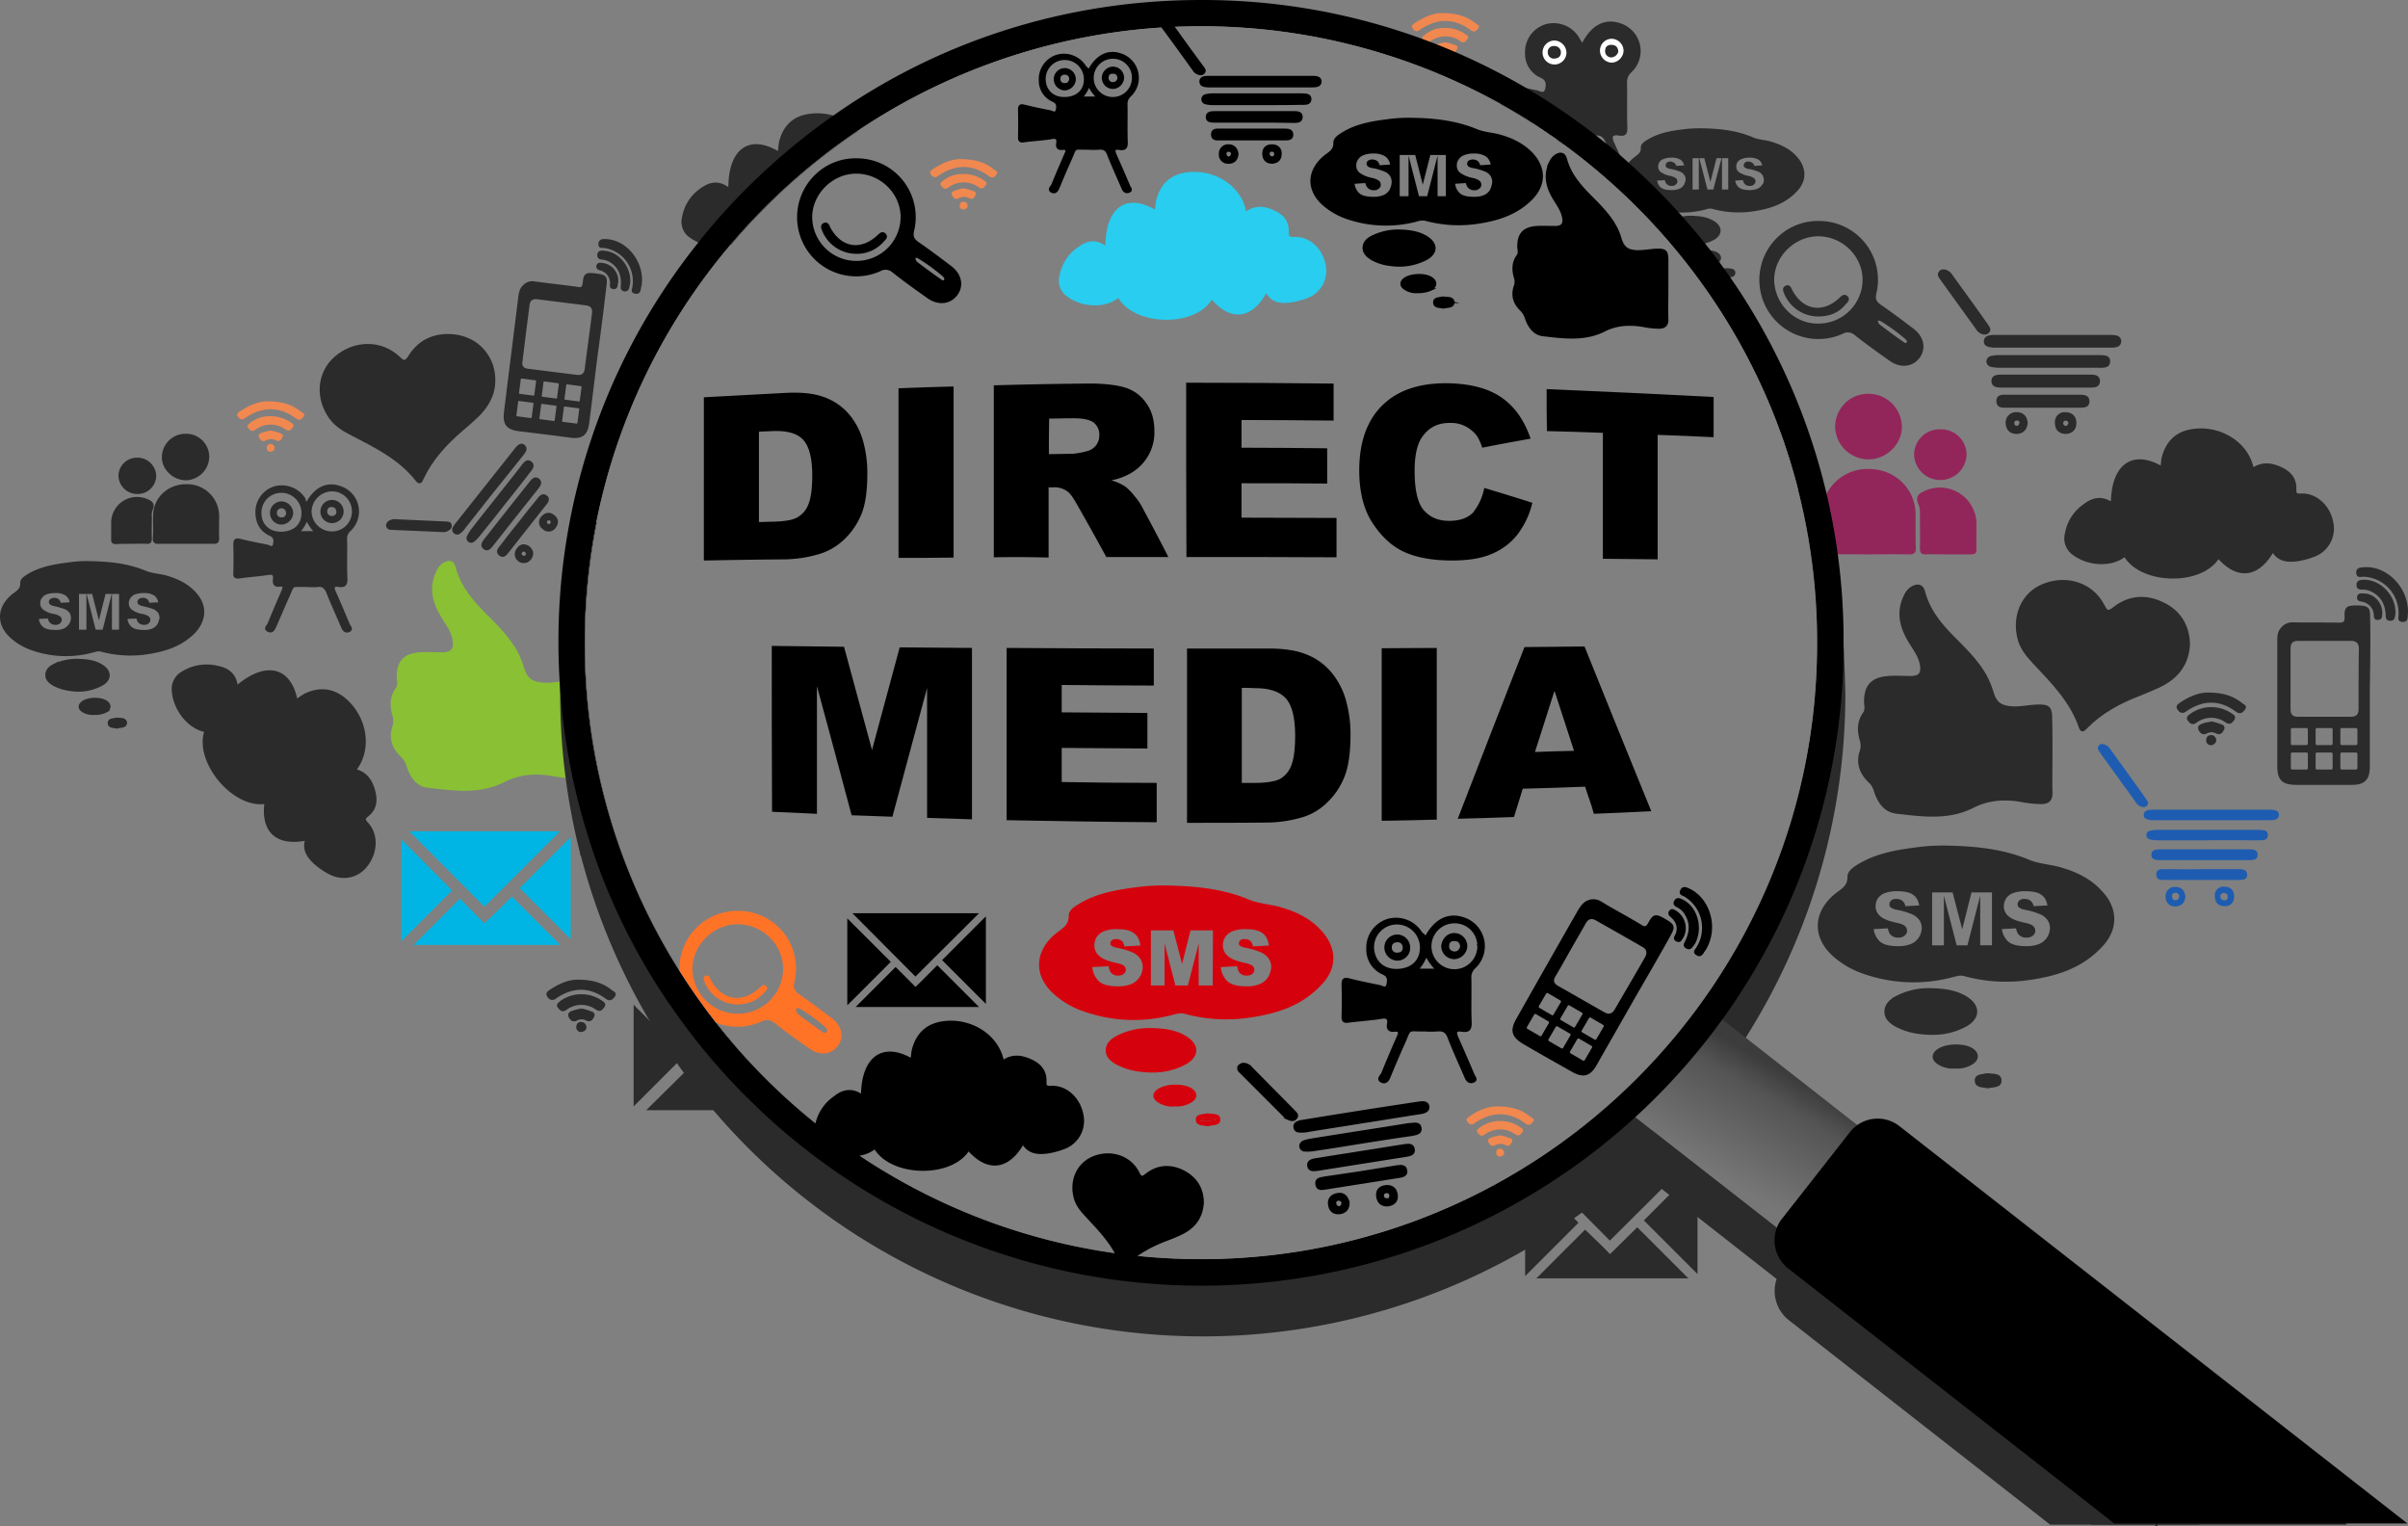 <svg xmlns="http://www.w3.org/2000/svg" xmlns:xlink="http://www.w3.org/1999/xlink" viewBox="520.25 84.489 1086.987 688.835">
  <rect x="520.25" y="84.489" width="1086.987" height="688.835" fill="#808080" stroke="none"/>
  <defs>
    <style>
      .cls-1, .cls-3 {
        fill: #2b2b2b;
      }

      .cls-2 {
        fill: #8ac033;
      }

      .cls-3 {
        stroke: #2b2b2b;
      }

      .cls-11, .cls-3 {
        stroke-miterlimit: 10;
      }

      .cls-4 {
        fill: #92265a;
      }

      .cls-5 {
        fill: #1d5cb1;
      }

      .cls-6 {
        fill: #f1884f;
      }

      .cls-7 {
        fill: #fff;
      }

      .cls-8 {
        fill: #ff7327;
      }

      .cls-9 {
        fill: url(#linear-gradient);
      }

      .cls-10 {
        fill: #00b5e3;
      }

      .cls-11 {
        stroke: #000;
      }

      .cls-12 {
        fill: #d5020d;
      }

      .cls-13 {
        fill: #28cdef;
      }
    </style>
    <linearGradient id="linear-gradient" x1="0.143" y1="0.322" x2="0.272" y2="0.135" gradientUnits="objectBoundingBox">
      <stop offset="0" stop-color="#777"/>
      <stop offset="0.764" stop-color="#545454"/>
      <stop offset="1" stop-color="#3c3c3c"/>
    </linearGradient>
  </defs>
  <g id="Group_53" data-name="Group 53" transform="translate(520.3 84.489)">
    <g id="Group_15" data-name="Group 15" transform="translate(285.973 449.891)">
      <path id="Path_30" data-name="Path 30" class="cls-1" d="M240.389,367.721,217.5,390.61V344.7Z" transform="translate(-217.5 -341.148)"/>
      <path id="Path_31" data-name="Path 31" class="cls-1" d="M264.074,366.2l-9.734,9.734L220.4,342H245C250.919,350.287,257.5,358.443,264.074,366.2Z" transform="translate(-216.585 -342)"/>
      <path id="Path_32" data-name="Path 32" class="cls-1" d="M266.263,364.3,288.1,386.137H221.8l21.048-20.784,7.367,7.367,1.842,1.842L253.9,376.4l1.842-1.842,1.973-1.842Z" transform="translate(-216.143 -334.965)"/>
    </g>
    <path id="Path_33" data-name="Path 33" class="cls-2" d="M220.917,268.949c0,5.657-.132,11.181,0,16.838.132,3.552-1.579,4.736-4.6,4.736a55.27,55.27,0,0,1-8.156-.789c-7.893-1.579-15.654-1.052-22.626,2.5-11.182,5.657-22.758,3.946-34.334,2.631-5.393-.526-8.287-4.736-9.866-9.734a9.5,9.5,0,0,0-2.894-4.6c-3.683-3.683-5.262-8.156-3.552-13.286a8.267,8.267,0,0,0,.132-4.736c-1.315-4.341-1.447-8.551,1.315-12.5,1.052-1.447.658-3.157.526-4.736-.132-7.63,3.026-11.05,10.524-11.576,3.42-.263,6.972,0,10.392,0,3.683-.132,4.867-1.71,4.341-5.262-.526-3.683-2.631-6.577-4.6-9.734-4.473-6.972-6.577-14.207-2.5-22.1a7.76,7.76,0,0,1,2.894-3.289c2.631-1.579,4.736-1.052,5.525,1.842,2.1,8.287,7.367,14.6,13.155,20.521,5.262,5.262,10.655,10.524,14.47,17.1a41.632,41.632,0,0,1,3.289,7.893c1.447,4.736,3.683,6.314,8.682,6.709,3.946.263,7.63-.658,11.576-.789,5.13-.132,6.183.789,6.183,5.92.132,5.525.132,10.918.132,16.443Z" transform="translate(42.167 60.708)"/>
    <path id="Path_34" data-name="Path 34" class="cls-3" d="M724.817,277.449c0,5.657-.131,11.182,0,16.838.132,3.552-1.579,4.736-4.6,4.736a55.27,55.27,0,0,1-8.156-.789c-7.893-1.579-15.654-1.052-22.626,2.5-11.181,5.657-22.758,3.946-34.334,2.631-5.393-.526-8.287-4.736-9.866-9.734a9.5,9.5,0,0,0-2.894-4.6c-3.683-3.683-5.262-8.156-3.552-13.286a8.265,8.265,0,0,0,.132-4.736c-1.315-4.341-1.447-8.551,1.315-12.5,1.052-1.447.658-3.157.526-4.736-.132-7.63,3.026-11.05,10.524-11.576,3.42-.263,6.972,0,10.392,0,3.683-.132,4.867-1.71,4.341-5.262-.526-3.683-2.631-6.577-4.6-9.734-4.473-6.972-6.577-14.207-2.5-22.1a7.76,7.76,0,0,1,2.894-3.289c2.631-1.579,4.736-1.052,5.525,1.842,2.1,8.287,7.367,14.6,13.155,20.521,5.262,5.262,10.655,10.524,14.47,17.1a41.633,41.633,0,0,1,3.289,7.893c1.447,4.736,3.683,6.314,8.682,6.709,3.946.263,7.63-.658,11.576-.789,5.13-.132,6.183.789,6.183,5.92.132,5.525.132,11.05.132,16.443Z" transform="translate(201.132 63.389)"/>
    <path id="Path_35" data-name="Path 35" class="cls-3" d="M88.215,237.879c13.155-11.181,24.073-8.551,26.967,6.183a41.147,41.147,0,0,1,3.946-2.631c6.314-3.026,12.365-2.5,17.759,1.973,9.471,7.893,12.365,22.363,4.736,32.1,5.393,1.315,7.761,5.393,8.814,10.261.921,3.946.263,7.5-3.026,10.129-1.447,1.184-2.1,1.71-.395,3.552,4.736,5,4.473,13.155-.263,19.206-4.078,5.262-11.05,6.577-17.1,3.157a33.07,33.07,0,0,1-6.051-4.21c-3.157-2.894-5.525-6.183-3.946-10.787-13.286,2.631-20.127-3.552-18.417-16.575C86.9,292.6,69.4,271.818,74.14,257.874c-7.5-1.315-14.207-9.734-14.733-18.154a8.515,8.515,0,0,1,4.6-8.419,20.672,20.672,0,0,1,15.523-2.368C84.137,229.855,87.689,232.223,88.215,237.879Z" transform="translate(18.591 72.046)"/>
    <path id="Path_36" data-name="Path 36" class="cls-3" d="M729.833,180.695c.131-17.233,9.34-23.81,22.363-16.312.263-1.579.263-3.157.658-4.6,1.842-6.84,6.183-11.05,13.155-12.1,12.1-1.973,24.994,5.393,27.362,17.5,4.6-3.157,9.077-2.236,13.549,0,3.552,1.842,5.788,4.736,5.656,8.945,0,1.842-.131,2.762,2.5,2.631,6.84-.395,12.892,5.262,14.207,12.76a13.083,13.083,0,0,1-8.814,15,34.356,34.356,0,0,1-7.235,1.842c-4.21.526-8.287.132-10.787-4.21-6.709,11.708-15.917,12.76-24.6,2.894-7.63,12.5-34.728,11.971-42.227-.789-5.92,4.867-16.575,4.341-23.284-.789a8.556,8.556,0,0,1-3.289-8.945,19.851,19.851,0,0,1,8.419-13.155C721.151,178.59,725.1,177.538,729.833,180.695Z" transform="translate(223.478 46.487)"/>
    <path id="Path_37" data-name="Path 37" class="cls-1" d="M313.734,46.807a280.155,280.155,0,0,0-57.354,51.3,18.5,18.5,0,0,1-8.551.789,21.439,21.439,0,0,1-6.314-1.71,25.3,25.3,0,0,1-4.078-2.368,8.556,8.556,0,0,1-3.289-8.945,19.851,19.851,0,0,1,8.419-13.155c3.815-2.762,7.893-3.815,12.5-.526.132-17.233,9.34-23.81,22.363-16.312.263-1.579.263-3.157.658-4.6,1.842-6.84,6.183-11.05,13.155-12.1a25.9,25.9,0,0,1,11.445.789A27.461,27.461,0,0,1,309,42.86,26.006,26.006,0,0,1,313.734,46.807Z" transform="translate(73.661 12.258)"/>
    <path id="Path_38" data-name="Path 38" class="cls-3" d="M187.437,128.689c2.631,9.077,0,16.312-6.314,22.626-2.368,2.236-4.736,4.341-7.235,6.446-7.235,6.183-13.681,13.155-17.759,21.837-.526,1.184-1.184,2.894-2.762.789-7.761-9.866-18.68-15.128-29.335-20.653-3.683-1.842-7.1-3.946-9.6-7.367-6.446-8.945-5.525-20.258,2.1-27.1,8.551-7.63,20.784-7.761,28.809-.263,2.236,2.236,3.026,2.368,4.867-.526,4.6-7.367,11.839-10.261,20.258-9.34C178.623,116.192,184.674,120.928,187.437,128.689Z" transform="translate(34.604 36.271)"/>
    <path id="Path_39" data-name="Path 39" class="cls-3" d="M769.817,227.7c-.395,9.34-5.393,15.391-13.418,19.206-2.894,1.315-5.92,2.631-8.945,3.815-8.945,3.42-17.233,7.893-23.942,14.733-.921.921-2.1,2.368-2.894-.132-4.078-11.839-12.628-20.39-20.916-29.2-2.763-3.026-5.393-6.051-6.577-10.129-3.026-10.655,1.447-21.048,10.918-24.862,10.655-4.341,22.232-.526,27.23,9.34,1.447,2.762,2.1,3.157,4.736,1.052,6.84-5.393,14.6-5.788,22.1-2.1C765.607,212.965,769.554,219.411,769.817,227.7Z" transform="translate(218.223 62.889)"/>
    <g id="Group_16" data-name="Group 16" transform="translate(822.016 177.718)">
      <path id="Path_40" data-name="Path 40" class="cls-4" d="M646.313,199.444c-6.051,0-12.234-.132-18.285,0-2.1,0-3.157-.395-3.026-2.894.131-5.262-.132-10.392.131-15.654a20.793,20.793,0,0,1,21.311-20c11.708,0,20.916,8.682,21.179,20.127.131,5.13-.132,10.261.131,15.259.132,2.762-1.052,3.289-3.42,3.157-6.183-.132-11.971,0-18.022,0Z" transform="translate(-624.992 -126.959)"/>
      <path id="Path_41" data-name="Path 41" class="cls-4" d="M672.1,197.428c-3.42,0-6.709-.132-10.129,0-2.236.132-2.762-.789-2.762-2.763.132-4.867,0-9.734,0-14.6,0-1.71.132-3.552-.658-5.13-1.579-3.552,0-5,3.157-6.314a16.5,16.5,0,0,1,23.021,15.259c0,3.683-.131,7.5,0,11.182,0,1.842-.658,2.368-2.368,2.368Z" transform="translate(-614.601 -124.944)"/>
      <path id="Path_42" data-name="Path 42" class="cls-4" d="M629.8,149.834A14.881,14.881,0,0,1,644.928,135.1a15.074,15.074,0,0,1,15,15c0,7.761-6.972,14.6-15,14.6A15.076,15.076,0,0,1,629.8,149.834Z" transform="translate(-623.475 -135.099)"/>
      <path id="Path_43" data-name="Path 43" class="cls-4" d="M668.739,147.3a11.463,11.463,0,0,1,11.839,11.445,11.846,11.846,0,0,1-23.678,0A11.463,11.463,0,0,1,668.739,147.3Z" transform="translate(-614.925 -131.249)"/>
    </g>
    <g id="Group_17" data-name="Group 17" transform="translate(50.635 196.265)">
      <path id="Path_44" data-name="Path 44" class="cls-3" d="M67.374,192.415H79.739c1.447,0,2.1-.263,2.1-1.973-.132-3.552,0-6.972,0-10.524A13.971,13.971,0,0,0,67.374,166.5c-7.893,0-14.207,5.788-14.339,13.549-.132,3.42.132,6.84-.132,10.261-.132,1.842.658,2.236,2.368,2.1Z" transform="translate(-34.092 -143.74)"/>
      <path id="Path_45" data-name="Path 45" class="cls-3" d="M47.282,191.028c2.236,0,4.6-.132,6.84,0,1.447.132,1.842-.526,1.842-1.842-.132-3.289,0-6.577,0-9.734a7.446,7.446,0,0,1,.395-3.42c1.052-2.368,0-3.42-2.1-4.21A11.149,11.149,0,0,0,38.6,182.083v7.5c0,1.184.395,1.579,1.579,1.579C42.415,191.028,44.914,191.028,47.282,191.028Z" transform="translate(-38.6 -142.353)"/>
      <path id="Path_46" data-name="Path 46" class="cls-3" d="M76.39,159.067A9.944,9.944,0,0,0,66.129,149.2,10.133,10.133,0,0,0,56,159.33c0,5.262,4.736,9.734,10.261,9.866A10.307,10.307,0,0,0,76.39,159.067Z" transform="translate(-33.111 -149.198)"/>
      <path id="Path_47" data-name="Path 47" class="cls-3" d="M49.124,157.4a7.811,7.811,0,0,0-8.024,7.63,7.92,7.92,0,0,0,8.024,7.761,7.836,7.836,0,0,0,8.024-7.761A7.982,7.982,0,0,0,49.124,157.4Z" transform="translate(-37.811 -146.61)"/>
    </g>
    <g id="Group_18" data-name="Group 18" transform="translate(946.915 335.807)">
      <path id="Path_48" data-name="Path 48" class="cls-5" d="M766.352,282.536H739.516c-1.71-.263-3.946-.263-3.815-2.5.132-1.973,2.236-2.236,3.815-2.236h53.408c1.71,0,3.946.263,3.815,2.5-.131,2.1-2.368,2.236-4.209,2.236Z" transform="translate(-714.967 -248.17)"/>
      <path id="Path_49" data-name="Path 49" class="cls-5" d="M764.093,289.436h-22.1a17.536,17.536,0,0,1-3.683-.395,2.016,2.016,0,0,1-1.71-2.1,2.1,2.1,0,0,1,1.71-1.842,17.532,17.532,0,0,1,3.683-.395h44.857c1.973.132,4.6-.263,4.6,2.368s-2.762,2.368-4.736,2.368c-7.5,0-15.128-.132-22.626,0Z" transform="translate(-714.682 -245.993)"/>
      <path id="Path_50" data-name="Path 50" class="cls-5" d="M762.506,296.267H742.379c-1.842,0-4.21-.132-4.078-2.631.131-2.1,2.236-2.236,4.078-2.236h40.253c1.842,0,3.815.263,3.683,2.631-.132,2.1-1.973,2.236-3.683,2.236Z" transform="translate(-714.147 -243.879)"/>
      <path id="Path_51" data-name="Path 51" class="cls-5" d="M760.39,298.2h16.443c1.973,0,4.21,0,4.21,2.5,0,2.368-2.1,2.368-3.947,2.368H744.209c-1.842,0-4.209.263-4.209-2.5,0-2.631,2.368-2.368,4.209-2.368,5.525,0,10.918.132,16.18,0Z" transform="translate(-713.609 -241.736)"/>
      <path id="Path_52" data-name="Path 52" class="cls-5" d="M722.256,255.308a4.872,4.872,0,0,1,3.289,2.236c5.393,7.5,10.787,14.865,16.049,22.363.658,1.052,1.71,2.1.395,3.289-1.052.921-2.368.526-3.42-.132a3.548,3.548,0,0,1-1.052-.921c-5.656-7.893-11.313-15.654-16.97-23.547-.526-.789-.921-1.579-.263-2.368A1.692,1.692,0,0,1,722.256,255.308Z" transform="translate(-719.938 -255.275)"/>
      <path id="Path_53" data-name="Path 53" class="cls-5" d="M764.441,313.014c-3.026-.132-4.341-1.842-4.341-4.6a3.873,3.873,0,0,1,4.21-4.21c2.762,0,4.473,1.579,4.473,4.341C768.782,311.435,767.2,313.014,764.441,313.014Zm1.447-4.209a1.531,1.531,0,0,0-1.447-1.71,1.486,1.486,0,0,0-1.842,1.315,1.732,1.732,0,0,0,1.71,1.973C765.23,310.514,765.888,309.857,765.888,308.8Z" transform="translate(-707.268 -239.841)"/>
      <path id="Path_54" data-name="Path 54" class="cls-5" d="M752.145,308.773q-.592,4.341-4.736,4.341c-2.631-.132-4.078-1.71-4.21-4.341a4.146,4.146,0,0,1,4.473-4.473C750.435,304.3,751.882,306.01,752.145,308.773Zm-2.762-.395a1.711,1.711,0,0,0-1.842-1.447,1.4,1.4,0,0,0-1.447,1.71c.131,1.184.789,1.842,1.973,1.579C748.856,310.22,749.251,309.3,749.383,308.378Z" transform="translate(-712.6 -239.81)"/>
    </g>
    <g id="Group_19" data-name="Group 19" transform="translate(875.222 122.076)">
      <path id="Path_55" data-name="Path 55" class="cls-3" d="M711.852,120.036H685.016c-1.71-.263-3.946-.263-3.815-2.5.131-1.973,2.236-2.236,3.815-2.236h53.408c1.71,0,3.946.263,3.815,2.5-.131,2.1-2.368,2.236-4.21,2.236Z" transform="translate(-660.467 -85.702)"/>
      <path id="Path_56" data-name="Path 56" class="cls-3" d="M709.593,126.936h-22.1a17.531,17.531,0,0,1-3.683-.395,2.016,2.016,0,0,1-1.71-2.1,2.1,2.1,0,0,1,1.71-1.842,17.533,17.533,0,0,1,3.683-.395h44.858c1.973.132,4.6-.263,4.6,2.368s-2.762,2.368-4.736,2.368Z" transform="translate(-660.182 -83.525)"/>
      <path id="Path_57" data-name="Path 57" class="cls-3" d="M708.006,133.767H687.879c-1.842,0-4.209-.132-4.078-2.631.132-2.1,2.236-2.236,4.078-2.236h40.253c1.842,0,3.815.263,3.683,2.631-.132,2.1-1.973,2.236-3.683,2.236Z" transform="translate(-659.647 -81.412)"/>
      <path id="Path_58" data-name="Path 58" class="cls-3" d="M705.89,135.8h16.443c1.973,0,4.21,0,4.21,2.5,0,2.368-2.1,2.368-3.946,2.368H689.709c-1.842,0-4.21.263-4.21-2.5,0-2.631,2.368-2.368,4.21-2.368Z" transform="translate(-659.109 -79.237)"/>
      <path id="Path_59" data-name="Path 59" class="cls-3" d="M667.756,92.8a4.872,4.872,0,0,1,3.289,2.236c5.393,7.5,10.787,14.865,16.049,22.363.658,1.052,1.71,2.1.395,3.289-1.052.921-2.368.526-3.42-.132a3.546,3.546,0,0,1-1.052-.921c-5.657-7.893-11.313-15.654-16.97-23.547-.526-.789-.921-1.579-.263-2.368C666.177,92.932,666.835,92.8,667.756,92.8Z" transform="translate(-665.438 -92.8)"/>
      <path id="Path_60" data-name="Path 60" class="cls-3" d="M709.941,150.614c-3.026-.132-4.341-1.842-4.341-4.6a3.873,3.873,0,0,1,4.209-4.21c2.763,0,4.473,1.579,4.473,4.341S712.7,150.482,709.941,150.614Zm1.71-4.21a1.531,1.531,0,0,0-1.447-1.71,1.486,1.486,0,0,0-1.842,1.315,1.732,1.732,0,0,0,1.71,1.973C710.73,147.983,711.388,147.325,711.651,146.4Z" transform="translate(-652.768 -77.342)"/>
      <path id="Path_61" data-name="Path 61" class="cls-3" d="M697.645,146.273q-.592,4.341-4.736,4.341c-2.631-.132-4.078-1.71-4.21-4.341a4.146,4.146,0,0,1,4.473-4.473C695.935,141.8,697.514,143.51,697.645,146.273Zm-2.631-.263a1.711,1.711,0,0,0-1.842-1.447,1.554,1.554,0,0,0-1.579,1.71c.132,1.184.789,1.842,1.973,1.579C694.62,147.72,694.62,146.8,695.014,146.01Z" transform="translate(-658.1 -77.342)"/>
    </g>
    <g id="Group_20" data-name="Group 20" transform="translate(174.729 200.742)">
      <path id="Path_62" data-name="Path 62" class="cls-3" d="M173.482,173.647c-4.078,5.262-8.287,10.392-12.365,15.654-.395.526-.921,1.184-1.315,1.71-1.052.921-2.1,2.368-3.552,1.184-1.315-1.052-.263-2.5.526-3.552l27.23-34.334c.921-1.052,2.236-2.5,3.552-1.184,1.315,1.184.263,2.631-.658,3.815-4.341,5.525-8.945,11.05-13.418,16.706Z" transform="translate(-125.776 -152.601)"/>
      <path id="Path_63" data-name="Path 63" class="cls-3" d="M176.672,177.765c-3.683,4.736-7.5,9.471-11.313,14.207a15.908,15.908,0,0,1-2.1,2.1,1.63,1.63,0,0,1-2.236,0,1.6,1.6,0,0,1-.263-1.973,27.835,27.835,0,0,1,1.579-2.631c7.5-9.6,15.128-19.074,22.626-28.677,0-.132.132-.132.132-.263,1.052-1.184,2.236-3.157,3.946-1.71,1.71,1.315.132,3.026-.789,4.21-3.683,4.867-7.63,9.734-11.576,14.733Z" transform="translate(-124.23 -150.799)"/>
      <path id="Path_64" data-name="Path 64" class="cls-3" d="M180.324,181.182,170.063,194.2c-.921,1.184-2.236,2.763-3.815,1.315-1.315-1.184-.263-2.631.658-3.815,6.84-8.682,13.681-17.364,20.521-25.915.921-1.184,2.1-2.368,3.552-1.052,1.315,1.184.395,2.5-.395,3.552-3.289,4.21-6.84,8.551-10.261,12.892Z" transform="translate(-122.62 -148.954)"/>
      <path id="Path_65" data-name="Path 65" class="cls-3" d="M180.6,182.381c2.762-3.552,5.525-7.1,8.419-10.524.921-1.315,2.1-2.631,3.683-1.447,1.447,1.184.395,2.631-.526,3.683-5.525,7.1-11.181,14.076-16.706,21.179-.921,1.184-1.973,2.762-3.683,1.447-1.71-1.447-.263-2.763.658-3.946,2.631-3.552,5.393-6.972,8.156-10.392Z" transform="translate(-120.927 -147.128)"/>
      <path id="Path_66" data-name="Path 66" class="cls-3" d="M133.415,179.552a4.593,4.593,0,0,1,3.157-1.052c7.5.395,15,.658,22.626,1.052,1.052,0,2.236,0,2.368,1.315.132,1.184-.921,1.71-1.842,2.236a3.841,3.841,0,0,1-1.184.263c-7.893-.395-15.917-.658-23.81-1.052a1.6,1.6,0,0,1-1.71-1.052C132.758,180.6,133.152,180.079,133.415,179.552Z" transform="translate(-132.934 -144.431)"/>
      <path id="Path_67" data-name="Path 67" class="cls-3" d="M191.969,182.343a3.3,3.3,0,0,1-5.13.395,3.191,3.191,0,0,1-.526-4.867c1.447-1.71,3.289-2.1,5.13-.658C193.153,178.528,193.547,180.37,191.969,182.343Zm-1.71-3.289a1.353,1.353,0,0,0-1.973,1.842,1.368,1.368,0,0,0,2.1,0A1.409,1.409,0,0,0,190.259,179.055Z" transform="translate(-116.374 -145.117)"/>
      <path id="Path_68" data-name="Path 68" class="cls-3" d="M183.034,188.009c1.71,1.71,1.842,3.42.395,5.262a3.546,3.546,0,1,1-5.393-4.6C179.351,186.826,181.061,186.694,183.034,188.009Zm-1.71,1.579a1.3,1.3,0,0,0-1.842.526,1.2,1.2,0,0,0,.395,1.842,1.315,1.315,0,0,0,2.1-.395A1.535,1.535,0,0,0,181.324,189.588Z" transform="translate(-119.016 -141.706)"/>
    </g>
    <g id="Group_21" data-name="Group 21" transform="translate(637.264 5.913)">
      <path id="Path_69" data-name="Path 69" class="cls-6" d="M498.3,4.5c6.577,0,11.05,1.447,15,4.6.789.658,2.368,1.052,1.052,2.5-.789,1.052-1.71,1.71-3.157.658-7.63-5.657-15.391-5.525-23.152-.132a1.877,1.877,0,0,1-2.894-.395c-1.184-1.315-.395-1.973.526-2.631C490.01,6.212,494.615,4.37,498.3,4.5Z" transform="translate(-484.546 -4.495)"/>
      <path id="Path_70" data-name="Path 70" class="cls-6" d="M498.366,9.6a15.75,15.75,0,0,1,9.208,2.762c.789.526,1.842,1.052.921,2.368-.789.921-1.315,1.973-3.026.921a11.643,11.643,0,0,0-13.944.132c-1.579,1.052-2.236.132-3.026-.789-1.052-1.184.132-1.71.789-2.368A13.762,13.762,0,0,1,498.366,9.6Z" transform="translate(-483.43 -2.887)"/>
      <path id="Path_71" data-name="Path 71" class="cls-6" d="M497.413,14.5a22.563,22.563,0,0,1,3.683,1.052c.789.263,2.236.526,1.579,1.973-.526,1.052-1.184,2.236-2.894,1.447a4.77,4.77,0,0,0-4.6,0c-1.447.789-2.368,0-3.026-1.184-.789-1.842.789-2.1,1.842-2.5A18.868,18.868,0,0,1,497.413,14.5Z" transform="translate(-482.214 -1.339)"/>
      <path id="Path_72" data-name="Path 72" class="cls-6" d="M496.279,22.655a1.631,1.631,0,0,1-1.579-1.71c0-1.184.658-1.973,1.842-1.842a1.845,1.845,0,0,1,1.71,2.1A2.138,2.138,0,0,1,496.279,22.655Z" transform="translate(-481.343 0.109)"/>
    </g>
    <g id="Group_22" data-name="Group 22" transform="translate(982.969 313.075)">
      <path id="Path_73" data-name="Path 73" class="cls-3" d="M761.1,238c6.577,0,11.05,1.447,15,4.6.789.658,2.368,1.052,1.052,2.5-.789,1.052-1.71,1.71-3.157.658-7.63-5.657-15.391-5.525-23.152-.132a1.877,1.877,0,0,1-2.894-.395c-1.184-1.315-.395-1.973.526-2.631C752.81,239.58,757.415,237.87,761.1,238Z" transform="translate(-747.346 -237.995)"/>
      <path id="Path_74" data-name="Path 74" class="cls-3" d="M761.166,243a15.75,15.75,0,0,1,9.208,2.762c.789.526,1.842,1.052.921,2.368-.789.921-1.315,1.973-3.026.921a11.643,11.643,0,0,0-13.944.132c-1.579,1.052-2.236.132-3.026-.789-1.052-1.184.131-1.71.789-2.368A15.35,15.35,0,0,1,761.166,243Z" transform="translate(-746.23 -236.418)"/>
      <path id="Path_75" data-name="Path 75" class="cls-3" d="M760.213,247.9a22.564,22.564,0,0,1,3.683,1.052c.789.263,2.236.526,1.579,1.973-.526,1.052-1.184,2.236-2.894,1.447a4.77,4.77,0,0,0-4.6,0c-1.447.789-2.368,0-3.026-1.184-.789-1.842.789-2.1,1.842-2.5C757.714,248.295,758.9,248.295,760.213,247.9Z" transform="translate(-745.014 -234.87)"/>
      <path id="Path_76" data-name="Path 76" class="cls-3" d="M759.079,256.155a1.631,1.631,0,0,1-1.579-1.71c0-1.184.658-1.973,1.842-1.842a1.845,1.845,0,0,1,1.71,2.1A2.138,2.138,0,0,1,759.079,256.155Z" transform="translate(-744.143 -233.39)"/>
    </g>
    <g id="Group_23" data-name="Group 23" transform="translate(677.062 9.733)">
      <path id="Path_77" data-name="Path 77" class="cls-1" d="M552.422,24.5c1.447,2.631,2.5,4.736,4.736,6.709h-8.945A24.3,24.3,0,0,0,552.422,24.5Zm-23.942-3.026a10.853,10.853,0,0,1,21.705-.132c-.132,6.183-4.341,10.129-11.182,10.129C532.822,31.474,528.481,27.4,528.481,21.476Zm25.783-.789A11.063,11.063,0,0,1,565.182,9.768a10.783,10.783,0,0,1,10.787,10.524,10.854,10.854,0,1,1-21.705.395ZM535.321,56.994V55.547c.395-2.5-.526-3.289-3.157-2.762-.921.132-1.842.263-2.894.395-4.736-3.026-9.471-5.92-14.339-8.551,0-2.236,0-4.6-.131-6.84v-.132c0-2.1.658-2.762,2.762-2.236,2.894.658,5.92,1.315,8.945,1.973,1.71.395,3.289.658,5,1.052,1.315.263,3.157,1.71,3.683-.658.395-1.842.658-3.815-1.973-5a11.616,11.616,0,0,1-7.1-10.918,13.1,13.1,0,0,1,9.34-13.286,13.417,13.417,0,0,1,15.128,6.183c.395.789.921,1.447,1.315,2.236,4.341-8.287,10.524-11.313,17.627-8.682a13.137,13.137,0,0,1,4.6,21.968,5.847,5.847,0,0,0-1.973,4.867c.132,6.577-.132,13.155.132,19.864.131,3.157-.789,4.341-3.946,3.815-2.762-.395-3.157.526-2.1,3.026.921,1.973,1.842,4.078,2.763,6.183,1.579,3.552,3.026,7.235,4.6,10.918.263.658.921,1.447.921,2.1,0,.395-.263.658-.921,1.052-1.447.658-2.631-.132-3.289-1.71-.789-1.71-1.447-3.42-2.236-5.262-1.71-4.078-3.552-8.156-5.262-12.234a1.87,1.87,0,0,1-.263-.789c-.921-2.368-2.236-3.552-4.736-3.289h-.263a44.446,44.446,0,0,1-5.92,0h-3.552c-3.42,0-3.289,0-4.867,3.946-1.052-.789-2.1-1.447-3.026-2.236.395-1.184.263-1.973-1.973-1.71h-.526Z" transform="translate(-514.8 -7.399)"/>
      <path id="Path_78" data-name="Path 78" class="cls-7" d="M554.493,13.3a5.334,5.334,0,0,0-5.393,5.393,5.506,5.506,0,0,0,5.393,5.393,5.659,5.659,0,0,0,5.262-5.262A5.509,5.509,0,0,0,554.493,13.3Zm-.263,8.419a2.786,2.786,0,0,1-2.762-3.289c.131-1.842,1.447-2.5,3.157-2.368,1.842.132,2.631,1.315,2.762,3.026A3.487,3.487,0,0,1,554.23,21.719Z" transform="translate(-503.979 -5.537)"/>
      <path id="Path_79" data-name="Path 79" class="cls-7" d="M534.793,13.9a5.417,5.417,0,0,0-5.393,5.393,5.394,5.394,0,0,0,10.787.132A5.623,5.623,0,0,0,534.793,13.9Zm0,8.156a2.739,2.739,0,0,1-3.026-2.631,2.657,2.657,0,0,1,3.026-3.026,2.833,2.833,0,0,1,2.894,2.894C537.687,21,536.635,21.926,534.793,22.057Z" transform="translate(-510.194 -5.349)"/>
    </g>
    <g id="Group_24" data-name="Group 24" transform="translate(105.737 219.119)">
      <path id="Path_80" data-name="Path 80" class="cls-3" d="M113,175.028c3.815-7.235,9.208-10,15.523-7.63a11.556,11.556,0,0,1,4.078,19.337,4.9,4.9,0,0,0-1.71,4.209c.132,5.788-.132,11.708.132,17.5.132,2.762-.658,3.815-3.42,3.42-2.368-.395-2.762.526-1.842,2.631,2.236,5,4.341,10,6.446,15,.395.789,1.71,1.973,0,2.762-1.315.526-2.236-.132-2.894-1.447-2.236-5.393-4.736-10.655-6.84-16.049-.921-2.1-1.973-3.157-4.341-2.894a35.129,35.129,0,0,1-5.262,0c-7.235.132-5.262-1.184-8.419,5.657-1.842,4.078-3.552,8.287-5.393,12.365-.658,1.447-1.315,3.157-3.289,2.236s-.132-2.236.263-3.289c1.973-4.867,4.078-9.734,6.183-14.6.658-1.579,1.184-2.762-1.315-2.5-2.1.263-2.762-.789-2.5-2.762.263-2.236-.395-2.894-2.762-2.5-4.341.658-8.682.921-13.023,1.579-1.579.132-2.236-.263-2.1-1.973.132-4.341.132-8.551,0-12.892,0-1.973.526-2.5,2.5-2.1,4.078,1.052,8.156,1.842,12.234,2.631,1.052.263,2.762,1.579,3.157-.526.395-1.579.526-3.289-1.71-4.341-4.078-1.842-6.051-5.262-6.183-9.734A11.557,11.557,0,0,1,98.789,167.4a12.091,12.091,0,0,1,13.418,5.393A4.159,4.159,0,0,0,113,175.028Zm21.048,3.026a9.49,9.49,0,0,0-9.471-9.34,9.86,9.86,0,0,0-9.734,9.6,9.659,9.659,0,0,0,9.734,9.471A9.413,9.413,0,0,0,134.044,178.054ZM101.42,187.92c6.051,0,9.866-3.42,9.866-8.945a9.572,9.572,0,0,0-9.6-9.6,9.461,9.461,0,0,0-9.471,9.6C92.212,184.368,96.026,187.92,101.42,187.92Zm11.708-6.183a16.109,16.109,0,0,1-3.683,5.92h7.893C115.364,185.947,114.443,184.105,113.128,181.737Z" transform="translate(-80.488 -166.571)"/>
      <path id="Path_81" data-name="Path 81" class="cls-3" d="M115.136,171.9a4.737,4.737,0,1,1-4.736,4.736A4.716,4.716,0,0,1,115.136,171.9Zm2.5,5c-.132-1.579-.789-2.631-2.368-2.762a2.268,2.268,0,0,0-2.762,2.1,2.464,2.464,0,0,0,2.5,2.894A2.4,2.4,0,0,0,117.635,176.9Z" transform="translate(-71.051 -164.889)"/>
      <path id="Path_82" data-name="Path 82" class="cls-3" d="M97.573,181.873a4.739,4.739,0,0,1,.263-9.471,4.917,4.917,0,0,1,4.736,4.867A5.013,5.013,0,0,1,97.573,181.873Zm2.762-4.867a2.569,2.569,0,1,0-5.13.263,2.5,2.5,0,0,0,2.631,2.368A2.385,2.385,0,0,0,100.335,177.005Z" transform="translate(-76.509 -164.733)"/>
    </g>
    <g id="Group_25" data-name="Group 25" transform="translate(794.623 100.239)">
      <path id="Path_83" data-name="Path 83" class="cls-3" d="M630.519,76.2a26.025,26.025,0,0,1,25.52,31.966c-.658,2.894,0,4.21,2.236,5.788,5,3.42,9.866,7.1,14.733,10.787,4.473,3.42,5.525,8.419,2.631,12.365s-8.024,4.6-12.629,1.447c-5.393-3.815-10.787-7.63-15.917-11.708a5.167,5.167,0,0,0-6.051-.658,26.177,26.177,0,0,1-28.283-43.279A25.752,25.752,0,0,1,630.519,76.2Zm-.263,46.3a20.409,20.409,0,0,0,20.521-20.258c0-11.05-9.471-20.258-20.784-20.127-10.918.132-20.258,9.6-20.127,20.39C610.261,113.691,619.338,122.636,630.256,122.5Zm27.493-2.368c-.526,0-1.184.132-1.052.658a3.456,3.456,0,0,0,.921,1.973c3.552,2.762,7.235,5.393,10.787,7.893.526.395,1.579,1.184,2.236,0,.395-.789-.131-1.447-.658-1.973a83.724,83.724,0,0,0-11.182-8.156C658.407,120.268,657.881,120.268,657.75,120.137Z" transform="translate(-604.168 -76.2)"/>
      <path id="Path_84" data-name="Path 84" class="cls-3" d="M627.69,111.343a16.172,16.172,0,0,1-14.733-9.6c-.395-1.052-1.315-2.5.131-3.289,1.579-.789,1.973.789,2.5,1.842,5,9.208,14.076,10.787,21.837,3.683.921-.789,1.842-2.1,3.157-.921,1.184,1.315-.263,2.236-1.052,3.157C636.635,109.764,632.557,111.343,627.69,111.343Z" transform="translate(-601.602 -69.248)"/>
    </g>
    <g id="Group_27" data-name="Group 27" transform="translate(252.823 219.42)">
      <path id="Path_85" data-name="Path 85" class="cls-3" d="M834.512,550.318,816.49,573.207H798.073l-.658.526-.658-.526H768.212l-141.545-110.5L558,408.9h0l10.787-13.944L594.175,362.6l3.157,2.368L651,406.931l11.971,9.34,159.961,125.1Z" transform="translate(-76.932 -105.031)"/>
      <g id="Group_26" data-name="Group 26">
        <path id="Path_86" data-name="Path 86" class="cls-1" d="M765.115,259.957A283.2,283.2,0,0,1,721.31,411.63c-3.157,5-6.446,9.866-10,14.733a275.485,275.485,0,0,1-26.441,31.571c-4.21,4.341-8.419,8.419-12.892,12.5a283.1,283.1,0,0,1-191.138,73.929c-132.468,0-243.625-90.5-275.2-213.106v-.132a286.1,286.1,0,0,1-8.945-70.9V256.4a280.07,280.07,0,0,1,10.524-73.272,282.2,282.2,0,0,0-5.262,54.066c0,153.384,124.838,278.222,278.222,278.222S758.406,390.583,758.406,237.2a282.423,282.423,0,0,0-8.55-68.8,286.952,286.952,0,0,1,14.47,72.482v.132C764.72,247.065,765.115,253.511,765.115,259.957Z" transform="translate(-190.912 -166.295)"/>
        <path id="Path_87" data-name="Path 87" class="cls-1" d="M771.765,240.993h0v-.263a288.564,288.564,0,0,0-14.6-73.272c0-.263-.132-.395-.263-.658l-5.656,1.71h0c0,.132,0,.132.131.263a275.373,275.373,0,0,1,8.551,68.8c0,153.384-124.838,278.222-278.222,278.222S203.481,390.956,203.481,237.572a281.171,281.171,0,0,1,5.262-54.066c0-.132,0-.132.132-.263h0l-5.788-1.315c0,.132-.132.263-.132.395A289.188,289.188,0,0,0,192.3,256.778v3.815a290.907,290.907,0,0,0,8.945,71.693v.658l.395.658A290.116,290.116,0,0,0,677.445,475.146c.263-.263.526-.395.789-.658,4.341-3.946,8.419-8.024,12.365-11.971a1.817,1.817,0,0,0,.395-.526,289.662,289.662,0,0,0,26.441-31.571l.132-.132c3.42-4.736,6.709-9.6,9.866-14.47a.684.684,0,0,0,.263-.526,289.362,289.362,0,0,0,44.726-154.831C772.291,253.884,772.028,247.307,771.765,240.993ZM441.45,518.82l2.763.395c4.341.658,8.814,1.052,13.155,1.447.658,0,1.447.131,2.1.131s1.184.132,1.71.132c2.236.132,4.473.263,6.84.395,1.052,0,1.973.132,3.026.132a12.032,12.032,0,0,1,2.236.132H492.1c1.052,0,2.1-.132,3.157-.132s2.1-.132,3.157-.132a4.476,4.476,0,0,0,1.316-.132c1.052,0,1.973-.132,3.026-.132,1.052-.132,1.973-.132,3.026-.263,1.973-.132,3.946-.395,5.92-.526,1.973-.263,3.946-.395,5.92-.658,1.052-.132,1.973-.263,2.894-.395,1.052-.132,1.973-.263,2.894-.395A283.558,283.558,0,0,0,672.71,447.784a288.806,288.806,0,0,0,39.2-43.805,283.818,283.818,0,0,0,43.411-89.715.483.483,0,0,1-.132.395c-.131.263-.131.658-.263.921a274.539,274.539,0,0,1-26.178,74.061c-3.42,6.446-7.1,12.892-10.918,19.074a.683.683,0,0,0-.263.526c-3.026,4.867-6.314,9.734-9.735,14.339a277.955,277.955,0,0,1-25.915,30.914l-.395.395c-3.815,3.946-7.893,7.893-12.1,11.708A277.861,277.861,0,0,1,213.084,330.971l-.132-.789c-.132-.263-.132-.658-.263-.921a5.7,5.7,0,0,0-.132-.658C246.1,428.315,334.239,503.56,441.45,518.82Z" transform="translate(-192.3 -166.8)"/>
      </g>
      <path id="Path_88" data-name="Path 88" class="cls-3" d="M865.906,561.062h-84.19l-.395.526-.658-.526H733.438L615.572,468.847a16.3,16.3,0,0,1-5.13-18.417,14.317,14.317,0,0,1,2.368-4.078l1.052-1.315,6.972-8.945,22.495-28.809a15.9,15.9,0,0,1,22.494-2.763l147.859,115.63Z" transform="translate(-60.707 -92.886)"/>
    </g>
    <g id="Group_28" data-name="Group 28" transform="translate(733.003 58.372)">
      <path id="Path_89" data-name="Path 89" class="cls-3" d="M583.3,74.4c3.552.132,6.972.395,10.129,2.368,3.552,2.236,3.552,5.525-.132,7.63a20.876,20.876,0,0,1-12.628,2.1,16,16,0,0,1-6.446-1.973c-1.579-.921-3.026-1.973-3.026-3.946s1.315-3.157,3.026-3.946A17.871,17.871,0,0,1,583.3,74.4Z" transform="translate(-552.948 -34.901)"/>
      <path id="Path_90" data-name="Path 90" class="cls-3" d="M587.116,92.24a7.723,7.723,0,0,1-4.6-1.052c-1.71-1.052-1.71-2.5-.132-3.683,2.236-1.579,7.1-1.71,9.471-.263,1.71,1.184,1.71,2.894-.131,3.946A8.443,8.443,0,0,1,587.116,92.24Z" transform="translate(-549.789 -31.168)"/>
      <path id="Path_91" data-name="Path 91" class="cls-3" d="M593.289,95.82c-1.316-.263-3.157,0-3.289-1.71,0-1.71,1.842-1.447,3.026-1.71h.263c1.447.132,3.552-.132,3.552,1.579C596.84,95.82,594.6,95.294,593.289,95.82Zm2.5-1.973c-2.762-.789-3.289-.658-4.473.526C592.631,94.242,593.946,94.636,595.788,93.847Z" transform="translate(-547.017 -29.222)"/>
      <path id="Path_92" data-name="Path 92" class="cls-3" d="M595.473,93.619c-1.71.789-3.026.263-4.473.526C592.184,92.962,592.579,92.83,595.473,93.619Z" transform="translate(-546.702 -28.995)"/>
      <path id="Path_93" data-name="Path 93" class="cls-3" d="M635.036,57.037c-3.157-3.552-7.235-5.393-11.708-6.709-2.762-.789-5.656-.789-8.156-1.973-7.235-3.026-14.865-3.815-22.495-3.946a54.658,54.658,0,0,0-8.024.395c-5.656.658-11.313,1.579-16.312,4.6-1.315.789-3.026,1.842-2.894,3.289.132,2.894-2.1,3.683-3.683,5.13-5.92,5-5.92,11.839,0,16.838A22.22,22.22,0,0,0,569,78.874a42.017,42.017,0,0,0,25.125,1.184,5.57,5.57,0,0,1,3.289-.263,44.319,44.319,0,0,0,17.627,1.184c7.5-1.052,14.6-3.157,20-8.945C639.377,67.561,639.377,61.9,635.036,57.037ZM584.785,69.8a5.139,5.139,0,0,1-2.236,1.842,9.715,9.715,0,0,1-3.683.658c-2.631,0-4.341-.526-5.393-1.447a5.715,5.715,0,0,1-1.71-3.815l4.473-.263a4.372,4.372,0,0,0,.526,1.71,2.453,2.453,0,0,0,2.1.921,2.1,2.1,0,0,0,1.579-.526,1.315,1.315,0,0,0,0-2.1,7.226,7.226,0,0,0-2.368-.921,11.106,11.106,0,0,1-4.473-1.842,3.551,3.551,0,0,1-1.315-2.894,3.937,3.937,0,0,1,2.763-3.815,9.229,9.229,0,0,1,3.683-.658,8.31,8.31,0,0,1,4.473,1.052,4.629,4.629,0,0,1,1.842,3.42l-4.473.263a2.215,2.215,0,0,0-.789-1.447,2.821,2.821,0,0,0-1.579-.526,1.608,1.608,0,0,0-1.184.395,1.137,1.137,0,0,0-.395.789c0,.263.131.395.395.658a3.094,3.094,0,0,0,1.579.526,21.032,21.032,0,0,1,4.473,1.315,4.267,4.267,0,0,1,1.973,1.71,4.434,4.434,0,0,1,.658,2.236A8.542,8.542,0,0,1,584.785,69.8Zm20.127,2.236H601.1V60.457l-3.026,11.576h-3.42l-3.026-11.576V72.033h-3.815V56.905h6.183l2.368,9.208,2.368-9.208h6.183ZM620.04,69.8a5.14,5.14,0,0,1-2.236,1.842,9.714,9.714,0,0,1-3.683.658c-2.631,0-4.341-.526-5.393-1.447a5.715,5.715,0,0,1-1.71-3.815l4.473-.263a4.372,4.372,0,0,0,.526,1.71,2.453,2.453,0,0,0,2.1.921,2.1,2.1,0,0,0,1.579-.526,1.315,1.315,0,0,0,0-2.1,7.225,7.225,0,0,0-2.368-.921,11.106,11.106,0,0,1-4.473-1.842,3.551,3.551,0,0,1-1.315-2.894,3.937,3.937,0,0,1,2.762-3.815,9.229,9.229,0,0,1,3.683-.658,8.31,8.31,0,0,1,4.473,1.052,4.629,4.629,0,0,1,1.842,3.42l-4.473.263a2.215,2.215,0,0,0-.789-1.447,2.821,2.821,0,0,0-1.579-.526,1.608,1.608,0,0,0-1.184.395,1.137,1.137,0,0,0-.395.789c0,.263.132.395.395.658a3.094,3.094,0,0,0,1.579.526,21.033,21.033,0,0,1,4.473,1.315A4.267,4.267,0,0,1,620.3,64.8a4.435,4.435,0,0,1,.658,2.236A3.554,3.554,0,0,1,620.04,69.8Z" transform="translate(-557.325 -44.373)"/>
    </g>
    <g id="Group_38" data-name="Group 38" transform="translate(306.715 411.084)">
      <path id="Path_130" data-name="Path 130" class="cls-8" d="M259.62,312.5a26.025,26.025,0,0,1,25.52,31.966c-.658,2.894,0,4.21,2.236,5.788,5,3.42,9.866,7.1,14.733,10.787,4.473,3.42,5.525,8.419,2.631,12.365s-8.024,4.6-12.629,1.447c-5.393-3.815-10.787-7.63-15.917-11.708a5.167,5.167,0,0,0-6.051-.658A26.159,26.159,0,1,1,259.62,312.5Zm-.132,46.436a20.409,20.409,0,0,0,20.521-20.258c0-11.05-9.471-20.258-20.784-20.127-10.918.132-20.258,9.6-20.127,20.39A20.5,20.5,0,0,0,259.488,358.936Zm27.362-2.5c-.526,0-1.184.132-1.052.658a3.456,3.456,0,0,0,.921,1.973c3.552,2.762,7.235,5.393,10.787,7.893.526.395,1.579,1.184,2.236,0,.395-.789-.132-1.447-.658-1.973a83.729,83.729,0,0,0-11.181-8.156C287.639,356.568,287.113,356.568,286.85,356.437Z" transform="translate(-233.268 -312.5)"/>
      <path id="Path_131" data-name="Path 131" class="cls-8" d="M256.89,347.743a16.172,16.172,0,0,1-14.733-9.6c-.395-1.052-1.315-2.5.132-3.289,1.579-.789,1.973.789,2.5,1.842,5,9.208,14.076,10.787,21.837,3.683.921-.789,1.842-2.1,3.157-.921,1.184,1.315-.263,2.236-1.052,3.157C265.7,346.033,261.757,347.611,256.89,347.743Z" transform="translate(-230.67 -305.516)"/>
    </g>
    <g id="Group_29" data-name="Group 29" transform="translate(688.901 525.136)">
      <path id="Path_94" data-name="Path 94" class="cls-3" d="M546.689,425.021,523.8,447.91V402Z" transform="translate(-523.8 -398.317)"/>
      <path id="Path_95" data-name="Path 95" class="cls-3" d="M560.608,433.271,526.8,399.2h68.01Z" transform="translate(-522.854 -399.2)"/>
      <path id="Path_96" data-name="Path 96" class="cls-3" d="M572.531,421.6l21.837,21.837H528.2l20.784-20.784,7.63,7.367,1.842,1.842,1.71,1.842,1.973-1.842,1.842-1.842Z" transform="translate(-522.412 -392.133)"/>
      <path id="Path_97" data-name="Path 97" class="cls-3" d="M587.721,401.2v46.041L564.7,424.221Z" transform="translate(-510.897 -398.569)"/>
    </g>
    <g id="Group_31" data-name="Group 31" transform="translate(252.034)">
      <path id="Path_98" data-name="Path 98" class="cls-9" d="M834.012,532.949l-3.946,5-6.972,8.945-24.862,31.834-.658.526-.658-.526L637.349,453.889l-11.05-8.682-55.25-43.147-2.1-1.579L557.5,391.536V391.4l36.175-46.3,3.289,2.5,10.524,8.156L662.606,398.9Z" transform="translate(-76.301 108.869)"/>
      <g id="Group_30" data-name="Group 30">
        <path id="Path_99" data-name="Path 99" class="cls-7" d="M755.9,218.659a282.639,282.639,0,0,0-80.77-136.94c-2.1-1.973-4.21-3.946-6.446-5.92-6.446-5.657-13.155-11.181-20.127-16.18a288.17,288.17,0,0,0-33.15-21.048A284.149,284.149,0,0,0,196.3,288.773c0,6.446.263,12.892.658,19.206v.132A281.729,281.729,0,0,0,245.367,448.6,291.223,291.223,0,0,0,267.6,477.148l3.552,3.946a257.364,257.364,0,0,0,19.074,18.811,282.122,282.122,0,0,0,149.964,70.246l2.763.395c4.341.658,8.814,1.052,13.155,1.447.658,0,1.447.132,2.1.132s1.184.132,1.71.132c2.236.132,4.473.263,6.84.395,1.052,0,1.973.132,3.026.132a12.038,12.038,0,0,1,2.236.132h18.811c1.052,0,2.1-.132,3.157-.132s2.1-.132,3.157-.132a4.476,4.476,0,0,0,1.316-.132c1.052,0,1.973-.132,3.026-.132,1.052-.132,1.973-.132,3.026-.263,1.973-.132,3.946-.395,5.92-.526,1.973-.263,3.946-.395,5.92-.658,1.052-.132,1.973-.263,2.894-.395,1.052-.132,1.973-.263,2.894-.395A283.313,283.313,0,0,0,671.316,499.38a289.9,289.9,0,0,0,39.333-43.937A280.51,280.51,0,0,0,753.8,365.991a284.686,284.686,0,0,0,10.524-73.14v-3.815A280.309,280.309,0,0,0,755.9,218.659ZM480.31,566.864c-83.006,0-157.593-36.57-208.634-94.319a280.271,280.271,0,0,1-19.074-24.2,276.715,276.715,0,0,1-50.514-159.7,281.169,281.169,0,0,1,5.262-54.066v-.263a277.335,277.335,0,0,1,60.775-125.5,280.562,280.562,0,0,1,57.355-51.3,278.173,278.173,0,0,1,289.93-12.1c4.867,2.762,9.6,5.525,14.339,8.551l5.92,3.946,2.368,1.579c.789.526,1.579,1.184,2.5,1.71,1.052.789,2.1,1.447,3.026,2.236,51.7,37.622,90.11,92.478,106.29,156.146v.263a275.373,275.373,0,0,1,8.551,68.8C758.664,442.157,633.825,566.864,480.31,566.864Z" transform="translate(-190.249 1.42)"/>
        <path id="Path_100" data-name="Path 100" d="M686.975,84.979c-5.13-5.13-10.524-10.129-15.917-14.865-1.973-1.71-4.078-3.552-6.183-5.13-1.71-1.315-3.42-2.762-5.13-4.078A288.215,288.215,0,0,0,481.761,0c-60.249,0-117.6,18.153-165.881,52.093a298.468,298.468,0,0,0-39.2,32.887,273.76,273.76,0,0,0-21.837,24.468A287.711,287.711,0,0,0,191.7,290.061c0,6.577.263,13.023.658,19.469a288.831,288.831,0,0,0,14.865,74.456v.132a283.034,283.034,0,0,0,32.361,65.773,47.584,47.584,0,0,0,2.894,4.21,288.225,288.225,0,0,0,22.363,28.546l3.552,3.946c2.762,2.894,5.525,5.92,8.419,8.682,1.973,1.973,4.078,3.946,6.051,5.92a290.184,290.184,0,0,0,394.9,3.026c3.157-2.894,6.183-5.788,9.208-8.814a290.1,290.1,0,0,0,29.993-35.123c4.341-5.92,8.287-11.971,12.1-18.153a287.951,287.951,0,0,0,42.753-148.385h0v-3.552A287.368,287.368,0,0,0,686.975,84.979Zm-205.213,483.3c-83.006,0-157.593-36.57-208.634-94.319a280.268,280.268,0,0,1-19.074-24.2,276.715,276.715,0,0,1-50.514-159.7A281.168,281.168,0,0,1,208.8,236v-.263a277.334,277.334,0,0,1,60.775-125.5,280.561,280.561,0,0,1,57.354-51.3,278.173,278.173,0,0,1,289.93-12.1c4.867,2.762,9.6,5.525,14.339,8.551l5.92,3.946,2.368,1.579c.789.526,1.579,1.184,2.5,1.71,1.052.789,2.1,1.447,3.026,2.236,51.7,37.622,90.11,92.478,106.29,156.146v.263a275.373,275.373,0,0,1,8.551,68.8C760.115,443.577,635.277,568.283,481.761,568.283Z" transform="translate(-191.7)"/>
      </g>
      <path id="Path_101" data-name="Path 101" d="M894.714,566.519H781.846l-.395.526-.658-.526H762.377l-147.2-115.1a6.588,6.588,0,0,1-1.052-.921,16.149,16.149,0,0,1-4.078-17.5,14.315,14.315,0,0,1,2.368-4.078l22.495-28.677,8.024-10.261a15.9,15.9,0,0,1,22.495-2.763Z" transform="translate(-60.048 121.077)"/>
    </g>
    <g id="Group_32" data-name="Group 32" transform="translate(181.148 375.172)">
      <path id="Path_102" data-name="Path 102" class="cls-10" d="M153.589,311.021,130.7,333.91V288Z" transform="translate(-130.7 -284.317)"/>
      <path id="Path_103" data-name="Path 103" class="cls-10" d="M167.339,319.271,133.4,285.2h68.01Z" transform="translate(-129.848 -285.2)"/>
      <path id="Path_104" data-name="Path 104" class="cls-10" d="M179.231,307.6l21.837,21.837H134.9l20.916-20.916,7.367,7.5,1.842,1.842,1.842,1.842,1.842-1.842,1.973-1.842Z" transform="translate(-129.375 -278.133)"/>
      <path id="Path_105" data-name="Path 105" class="cls-10" d="M194.321,287.2v46.041L171.3,310.221Z" transform="translate(-117.892 -284.569)"/>
    </g>
    <g id="Group_33" data-name="Group 33" transform="translate(382.923 412.663)">
      <path id="Path_106" data-name="Path 106" class="cls-11" d="M309.617,334.417,291.2,352.833V316Z" transform="translate(-291.2 -312.974)"/>
      <path id="Path_107" data-name="Path 107" class="cls-11" d="M320.73,341.062,293.5,313.7h54.724Z" transform="translate(-290.474 -313.7)"/>
      <path id="Path_108" data-name="Path 108" class="cls-11" d="M330.249,331.7l17.627,17.627H294.6l16.838-16.838,6.051,6.051,1.447,1.447,1.447,1.447,1.579-1.447,1.447-1.447Z" transform="translate(-290.127 -308.022)"/>
      <path id="Path_109" data-name="Path 109" class="cls-11" d="M342.448,315.3v37.1L323.9,333.848Z" transform="translate(-280.884 -313.195)"/>
    </g>
    <g id="Group_34" data-name="Group 34" transform="translate(0.45 253.72)">
      <path id="Path_110" data-name="Path 110" class="cls-3" d="M29.812,226.4c3.946.132,7.893.395,11.313,2.631,3.946,2.5,3.946,6.314-.132,8.551a22.2,22.2,0,0,1-14.207,2.368,21.658,21.658,0,0,1-7.367-2.236c-1.71-1.052-3.42-2.236-3.42-4.473,0-2.1,1.447-3.552,3.289-4.473A24.573,24.573,0,0,1,29.812,226.4Z" transform="translate(4.456 -182.298)"/>
      <path id="Path_111" data-name="Path 111" class="cls-3" d="M34.1,246.514a8.914,8.914,0,0,1-5.262-1.184c-1.842-1.184-1.842-2.762-.132-4.078,2.5-1.842,8.024-1.973,10.655-.263,1.973,1.315,1.973,3.289-.132,4.473A10.02,10.02,0,0,1,34.1,246.514Z" transform="translate(8.064 -178.075)"/>
      <path id="Path_112" data-name="Path 112" class="cls-3" d="M41.085,250.546c-1.447-.395-3.552,0-3.683-1.973-.132-1.842,2.1-1.579,3.42-1.973h.263c1.579.132,3.946-.132,4.078,1.842C45.031,250.546,42.4,250.02,41.085,250.546Zm2.631-2.236c-3.026-.789-3.683-.789-5.13.526C40.427,248.7,41.874,249.231,43.716,248.31Z" transform="translate(11.205 -175.925)"/>
      <path id="Path_113" data-name="Path 113" class="cls-3" d="M43.43,248.029c-1.973.921-3.42.395-5.13.526C39.879,247.24,40.4,247.24,43.43,248.029Z" transform="translate(11.491 -175.644)"/>
      <path id="Path_114" data-name="Path 114" class="cls-3" d="M87.995,206.852c-3.552-3.946-8.156-6.051-13.155-7.5-3.026-.789-6.314-.921-9.208-2.1-8.156-3.42-16.706-4.21-25.389-4.341a50.314,50.314,0,0,0-8.945.526c-6.446.789-12.76,1.842-18.417,5.13-1.447.921-3.42,2.1-3.289,3.683.132,3.289-2.368,4.21-4.21,5.788-6.577,5.657-6.577,13.286,0,18.943a26.871,26.871,0,0,0,8.156,4.867,46.207,46.207,0,0,0,28.283,1.315c1.184-.263,2.368-.789,3.815-.395A50.647,50.647,0,0,0,65.5,234.082c8.419-1.184,16.443-3.552,22.495-10C92.73,218.691,92.993,212.246,87.995,206.852ZM31.429,221.191a6.5,6.5,0,0,1-2.5,2.1,9.483,9.483,0,0,1-4.078.658c-2.894,0-4.867-.526-6.051-1.71a6.209,6.209,0,0,1-1.842-4.209l5-.263a4.939,4.939,0,0,0,.658,1.842,2.89,2.89,0,0,0,2.368,1.052,2.232,2.232,0,0,0,1.71-.526,1.819,1.819,0,0,0,.658-1.184,1.607,1.607,0,0,0-.526-1.184,7.371,7.371,0,0,0-2.762-1.052,11.147,11.147,0,0,1-5-2.1,4.044,4.044,0,0,1-1.447-3.289,4.331,4.331,0,0,1,.789-2.5,5.139,5.139,0,0,1,2.236-1.842,11.733,11.733,0,0,1,4.21-.658,8.768,8.768,0,0,1,5,1.184,5.312,5.312,0,0,1,2.1,3.946l-5,.263a2.974,2.974,0,0,0-.789-1.71,2.426,2.426,0,0,0-1.71-.526,2.363,2.363,0,0,0-1.447.395,1.331,1.331,0,0,0-.526.921,1.137,1.137,0,0,0,.395.789,4.49,4.49,0,0,0,1.71.658,36.429,36.429,0,0,1,5,1.447,6.454,6.454,0,0,1,2.236,1.842,5.441,5.441,0,0,1,.658,2.5A5.352,5.352,0,0,1,31.429,221.191Zm22.889,2.631H49.977V210.8l-3.289,13.023H42.742L39.454,210.8v13.023H35.113v-17.1h6.84l2.631,10.392,2.631-10.392h6.972v17.1Zm17.1-2.631a6.5,6.5,0,0,1-2.5,2.1,9.483,9.483,0,0,1-4.078.658c-2.894,0-4.867-.526-6.051-1.71a6.209,6.209,0,0,1-1.842-4.209l5-.263a4.939,4.939,0,0,0,.658,1.842,2.89,2.89,0,0,0,2.368,1.052,2.232,2.232,0,0,0,1.71-.526,1.819,1.819,0,0,0,.658-1.184,1.607,1.607,0,0,0-.526-1.184,7.371,7.371,0,0,0-2.762-1.052,11.147,11.147,0,0,1-5-2.1,4.044,4.044,0,0,1-1.447-3.289,4.331,4.331,0,0,1,.789-2.5,5.139,5.139,0,0,1,2.236-1.842,11.733,11.733,0,0,1,4.21-.658,8.768,8.768,0,0,1,5,1.184,5.312,5.312,0,0,1,2.1,3.946l-5,.263a2.974,2.974,0,0,0-.789-1.71,2.426,2.426,0,0,0-1.71-.526,2.363,2.363,0,0,0-1.447.395,1.331,1.331,0,0,0-.526.921,1.137,1.137,0,0,0,.395.789,4.49,4.49,0,0,0,1.71.658,36.429,36.429,0,0,1,5,1.447,6.454,6.454,0,0,1,2.236,1.842,5.441,5.441,0,0,1,.658,2.5A11.141,11.141,0,0,1,71.42,221.191Z" transform="translate(-0.45 -192.874)"/>
    </g>
    <g id="Group_35" data-name="Group 35" transform="translate(591.984 53.637)">
      <path id="Path_115" data-name="Path 115" class="cls-11" d="M483.654,79.1c4.473.132,8.945.526,12.892,3.026,4.6,2.894,4.6,7.1-.132,9.734a26.444,26.444,0,0,1-16.18,2.762,22.48,22.48,0,0,1-8.287-2.5c-1.973-1.184-3.815-2.631-3.946-5.13,0-2.5,1.71-4.078,3.815-5.13A26.929,26.929,0,0,1,483.654,79.1Z" transform="translate(-444.486 -28.683)"/>
      <path id="Path_116" data-name="Path 116" class="cls-11" d="M488.5,102.039a9.082,9.082,0,0,1-5.92-1.447c-2.1-1.315-2.1-3.157-.132-4.6,2.894-1.973,9.208-2.236,12.1-.263,2.236,1.447,2.236,3.683-.132,5.13A13.617,13.617,0,0,1,488.5,102.039Z" transform="translate(-440.389 -23.866)"/>
      <path id="Path_117" data-name="Path 117" class="cls-11" d="M496.411,106.573c-1.71-.395-4.078,0-4.21-2.236-.132-2.1,2.368-1.842,3.815-2.236h.263c1.842.263,4.473-.132,4.6,1.973C501.015,106.573,498.252,106.046,496.411,106.573Zm3.289-2.5c-3.552-.921-4.21-.921-5.788.658C495.753,104.468,497.332,105.126,499.7,104.073Z" transform="translate(-436.853 -21.427)"/>
      <path id="Path_118" data-name="Path 118" class="cls-11" d="M499.288,103.74c-2.236,1.052-3.946.395-5.788.658C495.079,102.951,495.736,102.819,499.288,103.74Z" transform="translate(-436.441 -21.094)"/>
      <path id="Path_119" data-name="Path 119" class="cls-11" d="M549.936,56.857c-4.078-4.473-9.34-6.972-15-8.551-3.42-.921-7.235-1.052-10.524-2.5-9.34-3.815-19.074-4.867-28.94-5a67.054,67.054,0,0,0-10.261.526c-7.235.921-14.47,1.973-20.916,5.92-1.71,1.052-3.815,2.368-3.815,4.21.132,3.815-2.631,4.736-4.736,6.577-7.5,6.446-7.5,15.128,0,21.574a31.87,31.87,0,0,0,9.34,5.525,53.911,53.911,0,0,0,32.229,1.579,8.086,8.086,0,0,1,4.341-.395,57,57,0,0,0,22.626,1.447c9.6-1.315,18.68-4.078,25.652-11.445C555.461,70.275,555.461,63.04,549.936,56.857ZM485.61,73.3a6.432,6.432,0,0,1-2.894,2.368,11.828,11.828,0,0,1-4.736.789c-3.289,0-5.656-.658-6.84-1.973a7.205,7.205,0,0,1-2.1-4.867l5.788-.395a4.412,4.412,0,0,0,.789,2.1,3.136,3.136,0,0,0,2.631,1.184,2.723,2.723,0,0,0,1.973-.658,1.676,1.676,0,0,0,.658-1.447,1.827,1.827,0,0,0-.658-1.315,7.72,7.72,0,0,0-3.026-1.184,15.441,15.441,0,0,1-5.656-2.368,4.569,4.569,0,0,1-1.71-3.815,4.735,4.735,0,0,1,.921-2.894,5.38,5.38,0,0,1,2.631-2.1,11.829,11.829,0,0,1,4.736-.789,9.68,9.68,0,0,1,5.656,1.447,6,6,0,0,1,2.368,4.473l-5.657.395a3.464,3.464,0,0,0-.921-1.973,3.231,3.231,0,0,0-1.973-.658,2.805,2.805,0,0,0-1.579.395,1.2,1.2,0,0,0-.526,1.052,1.137,1.137,0,0,0,.395.789,3.681,3.681,0,0,0,1.973.658,27.021,27.021,0,0,1,5.656,1.71,5.78,5.78,0,0,1,2.5,2.1,5.633,5.633,0,0,1,.789,2.894A8.327,8.327,0,0,1,485.61,73.3Zm25.915,2.894h-5V61.33l-3.815,14.865h-4.473L494.423,61.33V76.194h-5v-19.6h7.893l3.026,11.839,3.026-11.839h7.893v19.6ZM530.994,73.3a6.432,6.432,0,0,1-2.894,2.368,11.828,11.828,0,0,1-4.736.789c-3.289,0-5.657-.658-6.84-1.973a7.205,7.205,0,0,1-2.1-4.867l5.788-.395a4.412,4.412,0,0,0,.789,2.1,3.136,3.136,0,0,0,2.631,1.184,2.723,2.723,0,0,0,1.973-.658,1.676,1.676,0,0,0,.658-1.447,1.827,1.827,0,0,0-.658-1.315,7.719,7.719,0,0,0-3.026-1.184,15.441,15.441,0,0,1-5.657-2.368,4.569,4.569,0,0,1-1.71-3.815,4.735,4.735,0,0,1,.921-2.894,5.38,5.38,0,0,1,2.631-2.1,11.829,11.829,0,0,1,4.736-.789,9.68,9.68,0,0,1,5.656,1.447,6,6,0,0,1,2.368,4.473l-5.656.395a3.464,3.464,0,0,0-.921-1.973,3.231,3.231,0,0,0-1.973-.658,2.805,2.805,0,0,0-1.579.395,1.2,1.2,0,0,0-.526,1.052,1.137,1.137,0,0,0,.395.789,3.681,3.681,0,0,0,1.973.658,27.023,27.023,0,0,1,5.656,1.71,5.78,5.78,0,0,1,2.5,2.1,5.633,5.633,0,0,1,.789,2.894A10.015,10.015,0,0,1,530.994,73.3Z" transform="translate(-450.125 -40.774)"/>
    </g>
    <g id="Group_36" data-name="Group 36" transform="translate(468.988 399.606)">
      <path id="Path_120" data-name="Path 120" class="cls-12" d="M399.627,352.7c5.788.132,11.445.658,16.443,3.815,5.788,3.683,5.788,9.077-.263,12.5-6.446,3.552-13.418,4.341-20.653,3.42a30.233,30.233,0,0,1-10.655-3.157c-2.631-1.447-5-3.289-5-6.446s2.236-5.13,4.867-6.577A32.52,32.52,0,0,1,399.627,352.7Z" transform="translate(-349.409 -288.34)"/>
      <path id="Path_121" data-name="Path 121" class="cls-12" d="M405.519,381.959a11.833,11.833,0,0,1-7.63-1.842c-2.631-1.71-2.762-4.078-.132-5.92,3.683-2.631,11.708-2.762,15.391-.395,2.894,1.842,2.763,4.736-.263,6.446A12.755,12.755,0,0,1,405.519,381.959Z" transform="translate(-344.251 -282.213)"/>
      <path id="Path_122" data-name="Path 122" class="cls-12" d="M415.794,387.788c-2.1-.526-5.262,0-5.393-2.894-.132-2.762,3.026-2.368,4.867-2.894h.395c2.236.263,5.788-.132,5.788,2.631C421.714,387.656,418.031,387.13,415.794,387.788Zm4.078-3.157c-4.473-1.184-5.393-1.184-7.367.789C414.874,385.157,416.978,385.815,419.872,384.631Z" transform="translate(-339.661 -279.097)"/>
      <path id="Path_123" data-name="Path 123" class="cls-12" d="M419.367,384.207c-2.894,1.315-5,.526-7.367.789C413.973,383.023,414.894,382.891,419.367,384.207Z" transform="translate(-339.156 -278.673)"/>
      <path id="Path_124" data-name="Path 124" class="cls-12" d="M484.193,324.329c-5.13-5.788-11.971-8.945-19.206-10.918-4.473-1.184-9.208-1.447-13.418-3.157-11.839-5-24.336-6.183-36.965-6.446a86.4,86.4,0,0,0-13.023.658c-9.34,1.184-18.548,2.631-26.7,7.5-2.236,1.315-4.867,3.026-4.867,5.393.132,4.736-3.42,6.051-6.183,8.419-9.6,8.156-9.6,19.337,0,27.493a38.506,38.506,0,0,0,11.839,6.972,67.776,67.776,0,0,0,41.174,1.973c1.71-.395,3.42-1.052,5.393-.526a70.974,70.974,0,0,0,28.809,1.842c12.365-1.71,23.81-5.13,32.755-14.6C491.3,341.43,491.3,332.222,484.193,324.329Zm-82.217,20.916a8.353,8.353,0,0,1-3.683,3.026,15.612,15.612,0,0,1-6.051,1.052c-4.21,0-7.1-.789-8.814-2.5a9.98,9.98,0,0,1-2.762-6.183l7.367-.395a6.8,6.8,0,0,0,.921,2.762,3.976,3.976,0,0,0,3.42,1.447,3.561,3.561,0,0,0,2.5-.789,2.133,2.133,0,0,0,.921-1.842,2.316,2.316,0,0,0-.789-1.71c-.526-.526-1.842-1.052-3.946-1.447-3.42-.789-5.788-1.71-7.235-3.026a6.315,6.315,0,0,1-2.236-4.867,7.441,7.441,0,0,1,1.052-3.683,7.341,7.341,0,0,1,3.289-2.631,15.686,15.686,0,0,1,6.183-.921c3.157,0,5.657.526,7.235,1.71,1.71,1.184,2.631,3.026,3.026,5.656l-7.235.395a4.064,4.064,0,0,0-1.184-2.5,3.793,3.793,0,0,0-2.5-.789,2.731,2.731,0,0,0-1.973.526,1.885,1.885,0,0,0-.658,1.447,1.2,1.2,0,0,0,.526,1.052,6.993,6.993,0,0,0,2.631.921,31.776,31.776,0,0,1,7.235,2.236,8.263,8.263,0,0,1,3.157,2.762,7.072,7.072,0,0,1,1.052,3.683A9.07,9.07,0,0,1,401.976,345.245Zm33.018,3.683H428.68V329.986l-4.867,18.943h-5.656l-4.867-18.943v18.943h-6.183V324.066h10.129l3.946,15.128L425,324.066h10.129l-.132,24.862Zm24.994-3.683a8.353,8.353,0,0,1-3.683,3.026,15.612,15.612,0,0,1-6.051,1.052c-4.21,0-7.1-.789-8.814-2.5a9.98,9.98,0,0,1-2.763-6.183l7.367-.395a6.8,6.8,0,0,0,.921,2.762,3.976,3.976,0,0,0,3.42,1.447,3.561,3.561,0,0,0,2.5-.789,2.133,2.133,0,0,0,.921-1.842,2.316,2.316,0,0,0-.789-1.71c-.526-.526-1.842-1.052-3.946-1.447-3.42-.789-5.788-1.71-7.235-3.026a6.315,6.315,0,0,1-2.236-4.867,7.441,7.441,0,0,1,1.052-3.683,7.342,7.342,0,0,1,3.289-2.631,15.686,15.686,0,0,1,6.183-.921c3.157,0,5.656.526,7.235,1.71,1.71,1.184,2.631,3.026,3.026,5.656l-7.235.395a4.064,4.064,0,0,0-1.184-2.5,3.793,3.793,0,0,0-2.5-.789,2.73,2.73,0,0,0-1.973.526,1.885,1.885,0,0,0-.658,1.447,1.2,1.2,0,0,0,.526,1.052,6.992,6.992,0,0,0,2.631.921,31.777,31.777,0,0,1,7.235,2.236,8.263,8.263,0,0,1,3.157,2.762,7.072,7.072,0,0,1,1.052,3.683A10.542,10.542,0,0,1,459.988,345.245Z" transform="translate(-356.625 -303.775)"/>
    </g>
    <g id="Group_37" data-name="Group 37" transform="translate(821.008 382.111)">
      <path id="Path_125" data-name="Path 125" class="cls-3" d="M667.227,339.4c5.788.132,11.445.658,16.443,3.815,5.788,3.683,5.788,9.077-.263,12.5-6.446,3.552-13.418,4.341-20.653,3.42a30.232,30.232,0,0,1-10.655-3.157c-2.631-1.447-5-3.289-5-6.446s2.236-5.13,4.867-6.577A31.347,31.347,0,0,1,667.227,339.4Z" transform="translate(-617.009 -275.042)"/>
      <path id="Path_126" data-name="Path 126" class="cls-3" d="M673.319,368.559a11.833,11.833,0,0,1-7.63-1.842c-2.631-1.71-2.762-4.078-.131-5.92,3.683-2.631,11.708-2.762,15.391-.395,2.894,1.842,2.762,4.736-.263,6.446A12.024,12.024,0,0,1,673.319,368.559Z" transform="translate(-611.788 -268.945)"/>
      <path id="Path_127" data-name="Path 127" class="cls-3" d="M683.494,374.388c-2.1-.526-5.262,0-5.393-2.894-.132-2.762,3.026-2.368,4.867-2.894h.395c2.236.263,5.788-.132,5.788,2.631C689.414,374.388,685.731,373.73,683.494,374.388Zm3.946-3.157c-4.473-1.184-5.393-1.184-7.367.789C682.573,371.757,684.547,372.546,687.441,371.231Z" transform="translate(-607.23 -265.828)"/>
      <path id="Path_128" data-name="Path 128" class="cls-3" d="M686.967,370.784c-2.894,1.315-5,.526-7.367.789C681.7,369.731,682.626,369.6,686.967,370.784Z" transform="translate(-606.756 -265.381)"/>
      <path id="Path_129" data-name="Path 129" class="cls-3" d="M751.793,311.029c-5.13-5.788-11.971-8.945-19.206-10.918-4.473-1.184-9.208-1.447-13.418-3.157-11.839-5-24.336-6.183-36.965-6.446a86.409,86.409,0,0,0-13.023.658c-9.34,1.184-18.548,2.631-26.7,7.5-2.236,1.315-4.867,3.026-4.867,5.393.131,4.736-3.42,6.051-6.183,8.419-9.6,8.156-9.6,19.337,0,27.493a38.5,38.5,0,0,0,11.839,6.972,67.776,67.776,0,0,0,41.174,1.973c1.71-.395,3.42-1.052,5.393-.526a70.972,70.972,0,0,0,28.809,1.842c12.365-1.71,23.81-5.13,32.755-14.6C758.765,328.131,759.028,318.791,751.793,311.029Zm-82.085,20.784a8.354,8.354,0,0,1-3.683,3.026,15.613,15.613,0,0,1-6.051,1.052c-4.21,0-7.1-.789-8.814-2.5a9.98,9.98,0,0,1-2.762-6.183l7.367-.395a6.8,6.8,0,0,0,.921,2.762,3.976,3.976,0,0,0,3.42,1.447,3.562,3.562,0,0,0,2.5-.789,2.133,2.133,0,0,0,.921-1.842,2.316,2.316,0,0,0-.789-1.71c-.526-.526-1.842-1.052-3.946-1.447-3.42-.789-5.788-1.71-7.235-3.026a6.315,6.315,0,0,1-2.236-4.867,7.44,7.44,0,0,1,1.052-3.683,7.342,7.342,0,0,1,3.289-2.631,15.685,15.685,0,0,1,6.183-.921c3.157,0,5.657.526,7.235,1.71,1.71,1.184,2.631,3.026,3.026,5.656l-7.235.395a4.064,4.064,0,0,0-1.184-2.5,3.793,3.793,0,0,0-2.5-.789,2.731,2.731,0,0,0-1.973.526,1.884,1.884,0,0,0-.658,1.447,1.2,1.2,0,0,0,.526,1.052,6.993,6.993,0,0,0,2.631.921,31.778,31.778,0,0,1,7.235,2.236,8.263,8.263,0,0,1,3.157,2.762,7.071,7.071,0,0,1,1.052,3.683A8.682,8.682,0,0,1,669.707,331.814Zm33.15,3.683h-6.314V316.554L691.676,335.5h-5.656l-4.867-18.943V335.5h-6.314V310.635h10.129l3.946,15.128,3.815-15.128h10.129V335.5Zm24.731-3.683a8.353,8.353,0,0,1-3.683,3.026,15.613,15.613,0,0,1-6.051,1.052c-4.209,0-7.1-.789-8.814-2.5a9.98,9.98,0,0,1-2.763-6.183l7.367-.395a6.8,6.8,0,0,0,.921,2.762,3.976,3.976,0,0,0,3.42,1.447,3.562,3.562,0,0,0,2.5-.789,2.133,2.133,0,0,0,.921-1.842,2.316,2.316,0,0,0-.789-1.71c-.526-.526-1.842-1.052-3.946-1.447-3.42-.789-5.788-1.71-7.235-3.026a6.315,6.315,0,0,1-2.236-4.867,7.44,7.44,0,0,1,1.052-3.683,7.342,7.342,0,0,1,3.289-2.631,15.686,15.686,0,0,1,6.183-.921c3.157,0,5.656.526,7.235,1.71,1.71,1.184,2.631,3.026,3.026,5.656l-7.235.395a4.064,4.064,0,0,0-1.184-2.5,3.793,3.793,0,0,0-2.5-.789,2.731,2.731,0,0,0-1.973.526,1.885,1.885,0,0,0-.658,1.447,1.2,1.2,0,0,0,.526,1.052,6.993,6.993,0,0,0,2.631.921,31.779,31.779,0,0,1,7.235,2.236,8.263,8.263,0,0,1,3.157,2.762,7.072,7.072,0,0,1,1.052,3.683A8.683,8.683,0,0,1,727.588,331.814Z" transform="translate(-624.225 -290.475)"/>
    </g>
    <g id="Group_39" data-name="Group 39" transform="translate(227.821 108.393)">
      <path id="Path_132" data-name="Path 132" class="cls-3" d="M224.35,102.527a13.978,13.978,0,0,0-.395,1.842c-.132,1.052-.526,1.973-1.973,1.71-1.71-.263-1.052-1.315-.921-2.236a15.611,15.611,0,0,0-13.023-18.417c-.921-.132-2.368.395-2.236-1.315.132-1.842,1.447-1.71,2.763-1.71C217.773,82.664,225.666,92.4,224.35,102.527Z" transform="translate(-163.041 -82.398)"/>
      <path id="Path_133" data-name="Path 133" class="cls-3" d="M219.212,100.88a10.712,10.712,0,0,1-.263,1.184c-.132.921-.526,1.842-1.71,1.71-1.447-.263-1.315-1.184-1.184-2.236.263-4.473-1.052-8.287-5-10.787a9.414,9.414,0,0,0-3.815-1.315c-1.052-.132-1.842-.263-1.842-1.579.132-1.447,1.052-1.579,2.236-1.447C214.214,86.541,220.133,93.645,219.212,100.88Z" transform="translate(-163.165 -81.145)"/>
      <path id="Path_134" data-name="Path 134" class="cls-3" d="M213.923,99.175c-.395.789.132,2.236-1.447,2.236-1.71,0-1.184-1.315-1.184-2.236a6.356,6.356,0,0,0-4.473-6.051c-.789-.263-1.973-.395-1.71-1.71.395-1.315,1.579-.789,2.368-.789A7.611,7.611,0,0,1,213.923,99.175Z" transform="translate(-163.269 -79.836)"/>
      <path id="Path_135" data-name="Path 135" class="cls-3" d="M218.686,99.247c.526-3.946,0-4.473-4.341-5s-5-.263-5.393,3.815c-.263,2.1-.921,2.631-2.894,2.236-6.446-.921-13.023-1.579-19.6-2.5a4.979,4.979,0,0,0-4.209,1.315c-1.71,1.315-2.1,3.289-2.368,5.262-2.1,17.233-4.341,34.6-6.446,51.83-.658,5.525.921,7.63,6.577,8.287,7.63.921,15.259,1.842,23.021,2.894,5.13.658,7.235-1.052,7.893-6.314,1.315-10.261,2.5-20.521,3.815-30.782C216.186,119.9,217.5,109.639,218.686,99.247ZM185.93,158.706a.843.843,0,0,1-1.052.789l-6.051-.789a.843.843,0,0,1-.789-1.052l.789-6.051a.843.843,0,0,1,1.052-.789l6.051.789a.843.843,0,0,1,.789,1.052Zm1.184-10.129a.843.843,0,0,1-1.052.789l-6.051-.789a.843.843,0,0,1-.789-1.052l.789-6.051a.843.843,0,0,1,1.052-.789l6.051.789a.843.843,0,0,1,.789,1.052Zm9.208,11.445a.843.843,0,0,1-1.052.789l-6.051-.789a.843.843,0,0,1-.789-1.052l.789-6.051a.843.843,0,0,1,1.052-.789l6.051.789a.843.843,0,0,1,.789,1.052Zm1.052-10.129a.843.843,0,0,1-1.052.789l-6.051-.789a.843.843,0,0,1-.789-1.052l.789-6.051a.843.843,0,0,1,1.052-.789l6.051.789a.843.843,0,0,1,.789,1.052Zm9.208,11.313a.843.843,0,0,1-1.052.789l-6.051-.789a.843.843,0,0,1-.789-1.052l.789-6.051a.843.843,0,0,1,1.052-.789l6.051.789a.843.843,0,0,1,.789,1.052Zm1.052-10a.843.843,0,0,1-1.052.789l-6.051-.789a.843.843,0,0,1-.789-1.052l.789-6.051a.843.843,0,0,1,1.052-.789l6.051.789a.843.843,0,0,1,.789,1.052Zm2.236-14.339c-.263,2.368-1.71,3.42-4.078,3.157-7.367-.921-14.733-1.842-21.968-2.762-2.5-.263-3.42-1.579-3.026-4.078.526-4.21,1.052-8.419,1.579-12.76.526-4.078,1.052-8.287,1.579-12.365.263-2.5,1.71-3.42,4.078-3.157,7.367.921,14.733,1.842,21.968,2.762,2.5.263,3.42,1.842,3.157,4.078C212.108,120.163,210.924,128.45,209.872,136.869Z" transform="translate(-173.294 -78.724)"/>
    </g>
    <g id="Group_40" data-name="Group 40" transform="translate(1028.424 256.455)">
      <path id="Path_136" data-name="Path 136" class="cls-3" d="M831.365,214.615c0,.395-.131,1.184-.131,1.973,0,1.184-.263,2.236-1.842,2.1-1.842-.132-1.315-1.184-1.315-2.368A16.893,16.893,0,0,0,811.633,198.3c-1.052,0-2.5.658-2.631-1.184-.132-1.973,1.315-1.973,2.762-2.1C821.762,194.094,831.365,203.565,831.365,214.615Z" transform="translate(-773.353 -194.953)"/>
      <path id="Path_137" data-name="Path 137" class="cls-3" d="M825.678,213.514a5.452,5.452,0,0,1-.131,1.315c-.132,1.052-.263,1.973-1.71,1.973-1.579,0-1.579-1.052-1.579-2.236-.263-4.867-2.236-8.682-6.841-10.918a9.354,9.354,0,0,0-4.21-.921c-1.052,0-2.1,0-2.1-1.447-.131-1.579.921-1.842,2.1-1.973C818.443,198.781,825.678,205.49,825.678,213.514Z" transform="translate(-773.322 -193.588)"/>
      <path id="Path_138" data-name="Path 138" class="cls-3" d="M819.7,212.3c-.263.921.395,2.368-1.315,2.631-1.842.263-1.447-1.315-1.579-2.236a6.849,6.849,0,0,0-5.525-5.92c-.921-.263-2.236-.132-1.973-1.71.263-1.447,1.579-1.052,2.368-1.052C816.017,203.88,819.7,207.827,819.7,212.3Z" transform="translate(-773.264 -192.111)"/>
      <path id="Path_139" data-name="Path 139" class="cls-3" d="M822.811,212.967c0-4.341-.526-4.736-5.262-4.867-4.736,0-5.393.395-5.262,4.867,0,2.236-.658,2.894-2.894,2.894-7.1-.132-14.207,0-21.311-.132a5.866,5.866,0,0,0-4.341,1.973c-1.71,1.71-1.842,3.683-1.842,5.92v56.434c0,6.051,1.973,8.024,8.156,8.024H815.05c5.525,0,7.63-2.1,7.63-7.761V246.906C822.811,235.462,823.074,224.28,822.811,212.967Zm-27.1,68.141a1.132,1.132,0,0,1-1.052,1.052h-6.577a1.132,1.132,0,0,1-1.052-1.052v-6.577a1.132,1.132,0,0,1,1.052-1.052h6.577a1.132,1.132,0,0,1,1.052,1.052Zm0-11.05a1.132,1.132,0,0,1-1.052,1.052h-6.577a1.132,1.132,0,0,1-1.052-1.052v-6.577a1.132,1.132,0,0,1,1.052-1.052h6.577a1.132,1.132,0,0,1,1.052,1.052Zm11.181,11.05a1.132,1.132,0,0,1-1.052,1.052h-6.577a1.132,1.132,0,0,1-1.052-1.052v-6.577a1.132,1.132,0,0,1,1.052-1.052h6.577a1.132,1.132,0,0,1,1.052,1.052Zm0-11.05a1.132,1.132,0,0,1-1.052,1.052h-6.577a1.132,1.132,0,0,1-1.052-1.052v-6.577a1.132,1.132,0,0,1,1.052-1.052h6.577a1.132,1.132,0,0,1,1.052,1.052Zm11.182,11.05a1.132,1.132,0,0,1-1.052,1.052h-6.577a1.132,1.132,0,0,1-1.052-1.052v-6.577a1.132,1.132,0,0,1,1.052-1.052h6.577a1.132,1.132,0,0,1,1.052,1.052Zm0-11.05a1.132,1.132,0,0,1-1.052,1.052h-6.577a1.132,1.132,0,0,1-1.052-1.052v-6.577a1.132,1.132,0,0,1,1.052-1.052h6.577a1.132,1.132,0,0,1,1.052,1.052ZM818.6,254.4q0,3.946-3.946,3.946H790.714c-2.631,0-3.815-1.315-3.815-3.946V227.043c0-2.762,1.315-3.946,3.946-3.946h23.942c2.631,0,3.946,1.447,3.946,3.946C818.6,236.251,818.6,245.328,818.6,254.4Z" transform="translate(-781.9 -190.805)"/>
    </g>
    <g id="Group_41" data-name="Group 41" transform="translate(683.202 400.854)">
      <path id="Path_140" data-name="Path 140" class="cls-11" d="M587.836,332.055c-.263.395-.658.921-1.052,1.579-.658,1.052-1.315,1.71-2.631.921-1.579-1.052-.526-1.71,0-2.631a16.938,16.938,0,0,0-5.393-23.81c-.789-.526-2.5-.658-1.71-2.236.789-1.842,2.236-1.052,3.42-.526C589.546,309.56,593.492,322.452,587.836,332.055Z" transform="translate(-501.366 -304.723)"/>
      <path id="Path_141" data-name="Path 141" class="cls-11" d="M583.5,328.359a10.486,10.486,0,0,1-.789,1.052c-.658.921-1.184,1.579-2.5.921-1.447-.789-.789-1.71-.263-2.763,2.1-4.341,2.368-8.682-.526-12.892a7.862,7.862,0,0,0-3.289-2.894c-.921-.526-1.842-1.052-1.184-2.236.658-1.315,1.579-1.184,2.763-.658C584.556,311.916,587.187,321.387,583.5,328.359Z" transform="translate(-502.033 -303.527)"/>
      <path id="Path_142" data-name="Path 142" class="cls-11" d="M578.806,324.407c-.658.658-.789,2.236-2.368,1.579-1.71-.658-.658-1.842-.263-2.763,1.184-3.026.395-5.656-1.973-7.893-.658-.658-1.842-1.315-.921-2.5s1.842-.132,2.631.263A8.7,8.7,0,0,1,578.806,324.407Z" transform="translate(-502.597 -302.337)"/>
      <path id="Path_143" data-name="Path 143" class="cls-11" d="M589.888,324.551c2.1-3.815,1.842-4.473-2.236-6.84s-4.867-2.236-6.972,1.579c-1.052,1.973-1.973,2.236-3.815,1.052-6.051-3.683-12.365-6.972-18.417-10.655a5.972,5.972,0,0,0-4.736-.526c-2.236.658-3.42,2.368-4.6,4.21-9.34,16.312-18.68,32.755-27.888,49.067-3.026,5.262-2.236,7.893,3.157,11.05,7.235,4.21,14.47,8.287,21.705,12.365,4.867,2.763,7.761,1.973,10.524-3.026,5.525-9.734,11.05-19.337,16.575-29.072C578.707,344.152,584.495,334.286,589.888,324.551ZM532.534,370.2a1.058,1.058,0,0,1-1.447.395L525.43,367.3a1.058,1.058,0,0,1-.395-1.447l3.289-5.656a1.058,1.058,0,0,1,1.447-.395l5.656,3.289a1.058,1.058,0,0,1,.395,1.447Zm5.393-9.471a1.058,1.058,0,0,1-1.447.395l-5.657-3.289a1.058,1.058,0,0,1-.395-1.447l3.289-5.656a1.058,1.058,0,0,1,1.447-.395l5.657,3.289a1.058,1.058,0,0,1,.395,1.447Zm4.341,15a1.058,1.058,0,0,1-1.447.395l-5.657-3.289a1.058,1.058,0,0,1-.395-1.447l3.289-5.656a1.058,1.058,0,0,1,1.447-.395l5.657,3.289a1.058,1.058,0,0,1,.395,1.447Zm5.394-9.471a1.058,1.058,0,0,1-1.447.395l-5.656-3.289a1.058,1.058,0,0,1-.395-1.447l3.289-5.656a1.058,1.058,0,0,1,1.447-.395l5.656,3.289a1.058,1.058,0,0,1,.395,1.447Zm4.341,15a1.058,1.058,0,0,1-1.447.395l-5.656-3.289a1.058,1.058,0,0,1-.395-1.447l3.289-5.657a1.058,1.058,0,0,1,1.447-.395l5.656,3.289a1.058,1.058,0,0,1,.395,1.447Zm5.262-9.471a1.058,1.058,0,0,1-1.447.395l-5.656-3.289a1.058,1.058,0,0,1-.395-1.447l3.289-5.657a1.058,1.058,0,0,1,1.447-.395l5.656,3.289a1.058,1.058,0,0,1,.395,1.447Zm8.287-13.418c-1.315,2.236-3.157,2.762-5.393,1.447-6.972-3.946-13.812-7.893-20.784-11.839-2.368-1.315-2.763-3.026-1.315-5.262,2.368-3.946,4.6-8.024,6.84-11.971s4.473-7.761,6.709-11.708c1.315-2.368,3.157-2.762,5.393-1.447,6.972,3.946,13.944,7.893,20.784,11.839,2.368,1.315,2.631,3.157,1.447,5.393C574.76,342.573,570.156,350.466,565.552,358.359Z" transform="translate(-519.467 -303.402)"/>
    </g>
    <path id="Path_144" data-name="Path 144" class="cls-11" d="M300.933,383.895c.132-17.233,9.34-23.81,22.363-16.312.263-1.579.263-3.157.658-4.6,1.842-6.84,6.183-11.05,13.155-12.1,12.1-1.973,24.994,5.393,27.362,17.5,4.6-3.157,9.077-2.236,13.549,0,3.552,1.842,5.788,4.736,5.656,8.945,0,1.842-.132,2.763,2.5,2.631,6.84-.395,12.892,5.262,14.207,12.76a13.083,13.083,0,0,1-8.814,15,34.356,34.356,0,0,1-7.235,1.842c-4.21.526-8.287.132-10.787-4.21-6.709,11.708-15.917,12.76-24.6,2.894-7.63,12.5-34.728,11.971-42.227-.789-5.92,4.867-16.575,4.341-23.284-.789a8.556,8.556,0,0,1-3.289-8.945,19.851,19.851,0,0,1,8.419-13.155C292.119,381.658,296.329,380.606,300.933,383.895Z" transform="translate(88.173 110.591)"/>
    <path id="Path_145" data-name="Path 145" class="cls-13" d="M384.433,92.295c.132-17.233,9.34-23.81,22.363-16.312.263-1.579.263-3.157.658-4.6,1.842-6.84,6.183-11.05,13.155-12.1,12.1-1.973,24.994,5.393,27.362,17.5,4.6-3.157,9.077-2.236,13.549,0,3.552,1.842,5.788,4.736,5.656,8.945,0,1.842-.131,2.762,2.5,2.631,6.84-.395,12.892,5.262,14.207,12.76a13.083,13.083,0,0,1-8.814,15,34.355,34.355,0,0,1-7.235,1.842c-4.21.526-8.287.132-10.787-4.209-6.709,11.708-15.917,12.76-24.6,2.894-7.63,12.5-34.728,11.971-42.227-.789-5.92,4.867-16.575,4.341-23.284-.789a8.556,8.556,0,0,1-3.289-8.945,19.851,19.851,0,0,1,8.419-13.155C375.751,90.19,379.828,89.006,384.433,92.295Z" transform="translate(114.515 18.6)"/>
    <path id="Path_146" data-name="Path 146" class="cls-11" d="M426.8,417.681c-.395,7.1-4.078,11.576-10.129,14.339a72.154,72.154,0,0,1-6.709,2.763c-6.709,2.631-12.892,5.92-18.022,11.05-.658.789-1.579,1.71-2.1-.132-3.026-8.814-9.471-15.259-15.654-21.968-2.1-2.236-4.078-4.6-5-7.63-2.368-7.893,1.052-15.786,8.156-18.68,7.893-3.289,16.706-.395,20.39,6.972,1.052,2.1,1.579,2.368,3.552.789,5.13-4.078,10.918-4.341,16.575-1.579C423.771,406.631,426.665,411.367,426.8,417.681Z" transform="translate(116.088 124.951)"/>
    <g id="Group_42" data-name="Group 42" transform="translate(558.907 480.147)">
      <path id="Path_147" data-name="Path 147" class="cls-11" d="M475.087,387.147c-8.024,1.315-15.917,2.5-23.942,3.815a18.165,18.165,0,0,1-2.631.395c-1.71,0-3.946.395-4.209-1.973-.263-1.973,1.842-2.5,3.42-2.762,17.627-2.894,35.123-5.656,52.75-8.287,1.71-.263,3.946-.395,4.21,1.842.132,2.1-1.973,2.631-3.815,2.894-8.682,1.315-17.233,2.763-25.783,4.078Z" transform="translate(-418.891 -360.838)"/>
      <path id="Path_148" data-name="Path 148" class="cls-11" d="M473.793,394.038c-7.235,1.184-14.47,2.368-21.837,3.42a17.275,17.275,0,0,1-3.683.132,2,2,0,0,1-1.973-1.842,2.205,2.205,0,0,1,1.315-2.1,17.667,17.667,0,0,1,3.552-.921c14.6-2.368,29.335-4.6,43.937-6.972h.395c1.973-.132,4.6-.921,5,1.71s-2.368,2.762-4.21,3.157c-7.5,1.052-15,2.236-22.494,3.42Z" transform="translate(-418.255 -358.521)"/>
      <path id="Path_149" data-name="Path 149" class="cls-11" d="M473.342,400.826c-6.577,1.052-13.286,2.1-19.864,3.157-1.842.263-4.21.658-4.473-1.842-.263-2.1,1.842-2.631,3.683-2.894l39.859-6.314c1.842-.263,3.815-.395,4.078,1.973.263,2.1-1.71,2.5-3.289,2.763-6.709,1.052-13.418,2.1-20,3.157Z" transform="translate(-417.408 -356.231)"/>
      <path id="Path_150" data-name="Path 150" class="cls-11" d="M471.674,402.878c5.393-.921,10.787-1.71,16.18-2.631,1.973-.263,4.078-.658,4.473,1.842.395,2.236-1.71,2.631-3.552,2.894-10.787,1.71-21.574,3.42-32.492,5.13-1.842.263-4.078.921-4.473-1.842-.395-2.631,1.973-2.631,3.815-3.026,5.393-.789,10.787-1.579,16.049-2.368Z" transform="translate(-416.53 -353.942)"/>
      <path id="Path_151" data-name="Path 151" class="cls-11" d="M427.243,365a4.624,4.624,0,0,1,3.552,1.71c6.446,6.577,12.892,13.023,19.337,19.6.921.921,1.973,1.842.921,3.157-.921,1.184-2.236.921-3.42.395a3.5,3.5,0,0,1-1.315-.789L425.8,368.552a2.06,2.06,0,0,1-.658-2.368A3.156,3.156,0,0,1,427.243,365Z" transform="translate(-424.98 -365)"/>
      <path id="Path_152" data-name="Path 152" class="cls-11" d="M477.715,415.567c-2.894.263-4.6-1.184-5-3.815s.921-4.341,3.552-4.736c2.762-.395,4.736.921,5.13,3.552C481.925,413.331,480.478,415.041,477.715,415.567Zm.921-4.473a1.519,1.519,0,0,0-1.71-1.447,1.557,1.557,0,0,0-1.71,1.579c0,1.184.921,1.71,1.973,1.71S478.636,412.147,478.636,411.094Z" transform="translate(-409.943 -351.767)"/>
      <path id="Path_153" data-name="Path 153" class="cls-11" d="M464.906,413.277c.132,2.894-1.184,4.6-3.946,5-2.631.263-4.341-1.052-4.736-3.552-.526-2.762,1.052-4.6,3.683-5C462.538,409.2,464.117,410.647,464.906,413.277Zm-2.631.132a1.874,1.874,0,0,0-2.1-1.184,1.438,1.438,0,0,0-1.184,1.973,1.63,1.63,0,0,0,2.236,1.315C462.144,415.119,462.144,414.2,462.275,413.409Z" transform="translate(-415.156 -350.924)"/>
    </g>
    <g id="Group_43" data-name="Group 43" transform="translate(606.027 413.713)">
      <path id="Path_154" data-name="Path 154" class="cls-11" d="M498.159,324.1c4.341-8.287,10.524-11.313,17.627-8.682a13.178,13.178,0,0,1,4.6,21.968,5.847,5.847,0,0,0-1.973,4.867c.132,6.577-.132,13.155.132,19.864.132,3.157-.789,4.341-3.946,3.815-2.762-.395-3.157.526-2.1,3.026,2.5,5.656,5,11.313,7.367,16.97.395.921,1.842,2.236-.132,3.026-1.447.526-2.631-.132-3.289-1.71-2.631-6.051-5.393-12.1-7.761-18.153-.921-2.5-2.236-3.552-5-3.289a44.447,44.447,0,0,1-5.92,0c-8.287.132-6.051-1.447-9.6,6.446-2.1,4.6-4.078,9.34-6.051,14.076-.658,1.71-1.579,3.552-3.683,2.631-2.236-1.052-.263-2.631.263-3.683,2.236-5.525,4.6-11.05,6.972-16.443.789-1.71,1.315-3.157-1.579-2.894-2.368.263-3.157-.921-2.762-3.026.395-2.5-.526-3.289-3.157-2.763-4.867.789-9.866,1.052-14.865,1.71-1.842.263-2.5-.263-2.5-2.1q.2-7.3,0-14.6c0-2.236.526-2.894,2.762-2.368,4.6,1.184,9.208,2.1,13.812,3.026,1.184.263,3.157,1.71,3.683-.658.395-1.842.658-3.815-1.973-5a11.616,11.616,0,0,1-7.1-10.918,13.1,13.1,0,0,1,9.34-13.286,13.417,13.417,0,0,1,15.128,6.183A3.2,3.2,0,0,1,498.159,324.1Zm23.941,3.42A10.7,10.7,0,0,0,511.314,317,10.854,10.854,0,1,0,522.1,327.524ZM485,338.574c6.84,0,11.181-3.946,11.181-10.129a10.889,10.889,0,0,0-10.918-10.918,10.78,10.78,0,0,0-10.787,10.918C474.744,334.627,478.953,338.574,485,338.574Zm13.549-6.84a19.14,19.14,0,0,1-4.078,6.709h8.945A19.938,19.938,0,0,1,498.554,331.733Z" transform="translate(-460.8 -314.498)"/>
      <path id="Path_155" data-name="Path 155" class="cls-11" d="M500.525,320.5a5.42,5.42,0,0,1,5.262,5.525,5.659,5.659,0,0,1-5.262,5.262A5.444,5.444,0,0,1,495,325.895C495.263,322.869,497.631,320.37,500.525,320.5Zm3.026,5.657c-.132-1.842-.921-2.894-2.762-3.026-1.71-.132-3.026.526-3.157,2.368a2.786,2.786,0,0,0,2.763,3.289C502.1,328.92,503.156,327.736,503.551,326.158Z" transform="translate(-450.011 -312.606)"/>
      <path id="Path_156" data-name="Path 156" class="cls-11" d="M480.63,331.788a5.461,5.461,0,0,1-5.13-5.393A5.334,5.334,0,0,1,480.893,321a5.414,5.414,0,0,1,5.262,5.525A5.257,5.257,0,0,1,480.63,331.788Zm3.157-5.393a2.76,2.76,0,0,0-2.894-2.894c-1.842,0-3.157,1.052-3.026,3.026a2.664,2.664,0,0,0,3.026,2.631C482.735,329.157,483.787,328.236,483.787,326.395Z" transform="translate(-456.163 -312.449)"/>
    </g>
    <g id="Group_44" data-name="Group 44" transform="translate(419.817 71.818)">
      <path id="Path_157" data-name="Path 157" class="cls-6" d="M333,54.6c6.577,0,11.05,1.447,15,4.6.789.658,2.368,1.052,1.052,2.5-.789,1.052-1.71,1.71-3.157.658-7.63-5.657-15.391-5.525-23.152-.132a1.877,1.877,0,0,1-2.894-.395c-1.184-1.315-.395-1.973.526-2.631C324.71,56.312,329.315,54.47,333,54.6Z" transform="translate(-319.246 -54.595)"/>
      <path id="Path_158" data-name="Path 158" class="cls-6" d="M333.066,59.7a15.751,15.751,0,0,1,9.208,2.762c.789.526,1.842,1.052.921,2.368-.789.921-1.315,1.973-3.026.921a11.643,11.643,0,0,0-13.944.132c-1.579,1.052-2.236.132-3.026-.789-1.052-1.184.132-1.71.789-2.368A13.762,13.762,0,0,1,333.066,59.7Z" transform="translate(-318.13 -52.987)"/>
      <path id="Path_159" data-name="Path 159" class="cls-6" d="M332.113,64.6a22.563,22.563,0,0,1,3.683,1.052c.789.263,2.236.526,1.579,1.973-.526,1.052-1.184,2.236-2.894,1.447a4.77,4.77,0,0,0-4.6,0c-1.447.789-2.368,0-3.026-1.184-.789-1.842.789-2.1,1.842-2.5A21.91,21.91,0,0,1,332.113,64.6Z" transform="translate(-316.914 -51.439)"/>
      <path id="Path_160" data-name="Path 160" class="cls-6" d="M330.979,72.755a1.631,1.631,0,0,1-1.579-1.71c0-1.184.658-1.973,1.842-1.842a1.845,1.845,0,0,1,1.71,2.1C332.82,72.361,331.768,72.624,330.979,72.755Z" transform="translate(-316.043 -49.991)"/>
    </g>
    <g id="Group_45" data-name="Group 45" transform="translate(106.998 181.134)">
      <path id="Path_161" data-name="Path 161" class="cls-6" d="M95.2,137.7c6.577,0,11.05,1.447,15,4.6.789.658,2.368,1.052,1.052,2.5-.789,1.052-1.71,1.71-3.157.658-7.63-5.657-15.391-5.525-23.152-.132a1.877,1.877,0,0,1-2.894-.395c-1.184-1.315-.395-1.973.526-2.631C86.91,139.412,91.515,137.57,95.2,137.7Z" transform="translate(-81.446 -137.695)"/>
      <path id="Path_162" data-name="Path 162" class="cls-6" d="M95.266,142.8a15.75,15.75,0,0,1,9.208,2.762c.789.526,1.842,1.052.921,2.368-.789.921-1.315,1.973-3.026.921a11.643,11.643,0,0,0-13.944.132c-1.579,1.052-2.236.132-3.026-.789-1.052-1.184.132-1.71.789-2.368A13.762,13.762,0,0,1,95.266,142.8Z" transform="translate(-80.33 -136.087)"/>
      <path id="Path_163" data-name="Path 163" class="cls-6" d="M94.313,147.7A22.565,22.565,0,0,1,98,148.752c.789.263,2.236.526,1.579,1.973-.526,1.052-1.184,2.236-2.894,1.447a4.77,4.77,0,0,0-4.6,0c-1.447.789-2.368,0-3.026-1.184-.789-1.842.789-2.1,1.842-2.5A21.9,21.9,0,0,1,94.313,147.7Z" transform="translate(-79.114 -134.539)"/>
      <path id="Path_164" data-name="Path 164" class="cls-6" d="M93.179,155.855a1.631,1.631,0,0,1-1.579-1.71c0-1.184.658-1.973,1.842-1.842a1.845,1.845,0,0,1,1.71,2.1C95.02,155.329,94.1,155.724,93.179,155.855Z" transform="translate(-78.243 -133.091)"/>
    </g>
    <g id="Group_46" data-name="Group 46" transform="translate(247.095 442.649)">
      <path id="Path_165" data-name="Path 165" class="cls-3" d="M201.7,336.5c6.577,0,11.05,1.447,15,4.6.789.658,2.368,1.052,1.052,2.5-.789,1.052-1.71,1.71-3.157.658-7.63-5.656-15.391-5.525-23.152-.132a1.877,1.877,0,0,1-2.894-.395c-1.184-1.315-.395-1.973.526-2.631C193.542,338.08,198.015,336.37,201.7,336.5Z" transform="translate(-187.946 -336.495)"/>
      <path id="Path_166" data-name="Path 166" class="cls-3" d="M201.866,341.5a15.75,15.75,0,0,1,9.208,2.763c.789.526,1.842,1.052.921,2.368-.789.921-1.315,1.973-3.026.921a11.643,11.643,0,0,0-13.944.132c-1.579,1.052-2.236.132-3.026-.789-1.052-1.184.132-1.71.789-2.368A15.351,15.351,0,0,1,201.866,341.5Z" transform="translate(-186.799 -334.918)"/>
      <path id="Path_167" data-name="Path 167" class="cls-3" d="M200.913,346.4a22.573,22.573,0,0,1,3.683,1.052c.789.263,2.236.526,1.579,1.973-.526,1.052-1.184,2.236-2.894,1.447a4.77,4.77,0,0,0-4.6,0c-1.447.789-2.368,0-3.026-1.184-.789-1.842.789-2.1,1.842-2.5A21.912,21.912,0,0,1,200.913,346.4Z" transform="translate(-185.582 -333.37)"/>
      <path id="Path_168" data-name="Path 168" class="cls-3" d="M199.779,354.555a1.631,1.631,0,0,1-1.579-1.71c0-1.184.658-1.973,1.842-1.842a1.845,1.845,0,0,1,1.71,2.1C201.62,354.161,200.7,354.424,199.779,354.555Z" transform="translate(-184.711 -331.922)"/>
    </g>
    <g id="Group_47" data-name="Group 47" transform="translate(661.995 499.345)">
      <path id="Path_169" data-name="Path 169" class="cls-6" d="M517.1,379.6c6.577,0,11.05,1.447,15,4.6.789.658,2.368,1.052,1.052,2.5-.789,1.052-1.71,1.71-3.157.658-7.63-5.656-15.391-5.525-23.152-.132a1.877,1.877,0,0,1-2.894-.395c-1.184-1.315-.395-1.973.526-2.631C508.81,381.18,513.415,379.47,517.1,379.6Z" transform="translate(-503.346 -379.595)"/>
      <path id="Path_170" data-name="Path 170" class="cls-6" d="M517.166,384.6a15.75,15.75,0,0,1,9.208,2.763c.789.526,1.842,1.052.921,2.368-.789.921-1.315,1.973-3.026.921a11.643,11.643,0,0,0-13.944.132c-1.579,1.052-2.236.132-3.026-.789-1.052-1.184.132-1.71.789-2.368A15.35,15.35,0,0,1,517.166,384.6Z" transform="translate(-502.23 -378.018)"/>
      <path id="Path_171" data-name="Path 171" class="cls-6" d="M516.213,389.5a22.563,22.563,0,0,1,3.683,1.052c.789.263,2.236.526,1.579,1.973-.526,1.052-1.184,2.236-2.894,1.447a4.77,4.77,0,0,0-4.6,0c-1.447.789-2.368,0-3.026-1.184-.789-1.842.789-2.1,1.842-2.5C513.714,389.895,514.9,389.895,516.213,389.5Z" transform="translate(-501.014 -376.47)"/>
      <path id="Path_172" data-name="Path 172" class="cls-6" d="M515.079,397.655a1.631,1.631,0,0,1-1.579-1.71c0-1.184.658-1.973,1.842-1.842a1.845,1.845,0,0,1,1.71,2.1C516.789,397.261,516,397.524,515.079,397.655Z" transform="translate(-500.142 -375.022)"/>
    </g>
    <g id="Group_48" data-name="Group 48" transform="translate(360.255 71.956)">
      <path id="Path_173" data-name="Path 173" class="cls-11" d="M300.319,54.7a26.025,26.025,0,0,1,25.52,31.966c-.658,2.894,0,4.21,2.236,5.788,5,3.42,9.866,7.1,14.733,10.787,4.473,3.42,5.525,8.419,2.631,12.365s-8.024,4.6-12.629,1.447c-5.393-3.815-10.787-7.63-15.917-11.708a5.167,5.167,0,0,0-6.051-.658,26.177,26.177,0,0,1-28.283-43.279A25.523,25.523,0,0,1,300.319,54.7Zm-.132,46.3a20.409,20.409,0,0,0,20.521-20.258c0-11.05-9.471-20.258-20.784-20.127-10.918.132-20.258,9.6-20.127,20.39A20.411,20.411,0,0,0,300.188,101Zm27.23-2.368c-.526,0-1.184.132-1.052.658a3.457,3.457,0,0,0,.921,1.973c3.552,2.762,7.235,5.393,10.787,7.893.526.395,1.579,1.184,2.236,0,.395-.789-.132-1.447-.658-1.973a83.716,83.716,0,0,0-11.181-8.156A1.494,1.494,0,0,0,327.418,98.637Z" transform="translate(-273.968 -54.7)"/>
      <path id="Path_174" data-name="Path 174" class="cls-11" d="M297.59,89.843a16.172,16.172,0,0,1-14.733-9.6c-.395-1.052-1.315-2.5.132-3.289,1.579-.789,1.973.789,2.5,1.842,5,9.208,14.076,10.787,21.837,3.683.921-.789,1.842-2.1,3.157-.921,1.184,1.315-.263,2.236-1.052,3.157A15.442,15.442,0,0,1,297.59,89.843Z" transform="translate(-271.37 -47.748)"/>
    </g>
    <g id="Group_49" data-name="Group 49" transform="translate(459.97 23.931)">
      <path id="Path_175" data-name="Path 175" class="cls-11" d="M378.916,28.075c3.651-6.969,8.85-9.513,14.823-7.3a11.082,11.082,0,0,1,3.872,18.474,4.917,4.917,0,0,0-1.659,4.093c.111,5.531-.111,11.062.111,16.7.111,2.655-.664,3.65-3.319,3.208-2.323-.332-2.655.442-1.77,2.544,2.1,4.757,4.2,9.513,6.195,14.27.332.774,1.549,1.881-.111,2.544-1.217.442-2.212-.111-2.766-1.438-2.212-5.089-4.535-10.177-6.527-15.266-.774-2.1-1.881-2.987-4.2-2.766a37.377,37.377,0,0,1-4.978,0c-6.969.111-5.089-1.217-8.075,5.42-1.77,3.872-3.429,7.854-5.089,11.836-.553,1.438-1.327,2.987-3.1,2.212-1.881-.885-.221-2.212.221-3.1,1.881-4.646,3.872-9.292,5.863-13.828.664-1.438,1.106-2.655-1.327-2.434-1.991.221-2.655-.774-2.323-2.544.332-2.1-.442-2.766-2.655-2.323-4.093.664-8.3.885-12.5,1.438-1.549.221-2.1-.221-2.1-1.77q.166-6.139,0-12.279c0-1.881.443-2.434,2.323-1.991,3.872,1,7.743,1.77,11.615,2.544,1,.221,2.655,1.438,3.1-.553.332-1.549.553-3.208-1.659-4.2A9.768,9.768,0,0,1,356.9,32.39a11.014,11.014,0,0,1,7.854-11.173,11.283,11.283,0,0,1,12.721,5.2A4.246,4.246,0,0,1,378.916,28.075Zm20.022,2.876a8.995,8.995,0,0,0-9.071-8.85,9.127,9.127,0,1,0,9.071,8.85Zm-31.085,9.4c5.752,0,9.4-3.319,9.4-8.518a9.157,9.157,0,0,0-9.182-9.182A9.065,9.065,0,0,0,359,31.837C359.115,36.925,362.655,40.354,367.854,40.354Zm11.173-5.863a16.094,16.094,0,0,1-3.429,5.642h7.522A17.638,17.638,0,0,1,379.027,34.492Z" transform="translate(-347.5 -19.999)"/>
      <path id="Path_176" data-name="Path 176" class="cls-11" d="M386.346,26a4.558,4.558,0,0,1,4.425,4.646,4.759,4.759,0,0,1-4.425,4.425,4.578,4.578,0,0,1-4.646-4.535A4.651,4.651,0,0,1,386.346,26Zm2.434,4.757c-.111-1.549-.774-2.434-2.323-2.544-1.438-.111-2.544.442-2.655,1.991a2.343,2.343,0,0,0,2.323,2.766A2.535,2.535,0,0,0,388.78,30.757Z" transform="translate(-343.868 -19.361)"/>
      <path id="Path_177" data-name="Path 177" class="cls-11" d="M366.414,35.671a4.592,4.592,0,0,1-4.314-4.535,4.485,4.485,0,0,1,4.535-4.535,4.553,4.553,0,0,1,4.425,4.646A4.709,4.709,0,0,1,366.414,35.671Zm2.655-4.646a2.321,2.321,0,0,0-2.434-2.434,2.279,2.279,0,0,0-2.544,2.544,2.24,2.24,0,0,0,2.544,2.212C368.074,33.348,368.848,32.574,369.069,31.025Z" transform="translate(-345.949 -19.298)"/>
    </g>
    <g id="Group_50" data-name="Group 50" transform="translate(523.392 8.419)">
      <path id="Path_178" data-name="Path 178" class="cls-11" d="M439.23,30.61H415.42c-1.447-.132-3.42-.132-3.42-2.236.132-1.842,1.973-1.973,3.42-1.973h47.357c1.579,0,3.552.263,3.42,2.236-.132,1.842-2.1,1.973-3.683,1.973Z" transform="translate(-393.56 -0.091)"/>
      <path id="Path_179" data-name="Path 179" class="cls-11" d="M437.04,36.741h-19.6a14.048,14.048,0,0,1-3.289-.395,1.811,1.811,0,0,1,0-3.552,14.048,14.048,0,0,1,3.289-.395H457.3c1.71.132,4.078-.132,4.078,2.1,0,2.368-2.368,2.1-4.21,2.1-6.446.132-13.286.132-20.127.132Z" transform="translate(-393.343 1.802)"/>
      <path id="Path_180" data-name="Path 180" class="cls-11" d="M435.775,42.71h-17.89c-1.71,0-3.815,0-3.683-2.236.132-1.842,1.973-1.973,3.683-1.973h35.781c1.579,0,3.42.132,3.289,2.368-.132,1.842-1.842,1.973-3.289,1.973-5.92-.132-11.839-.132-17.89-.132Z" transform="translate(-392.867 3.727)"/>
      <path id="Path_181" data-name="Path 181" class="cls-11" d="M433.89,44.5h14.6c1.71,0,3.683,0,3.683,2.236,0,2.1-1.842,2.1-3.42,2.1H419.683c-1.579,0-3.683.263-3.683-2.236,0-2.368,2.1-2.1,3.815-2.1Z" transform="translate(-392.298 5.617)"/>
      <path id="Path_182" data-name="Path 182" class="cls-11" d="M400.11,6.4A4.189,4.189,0,0,1,403,8.373c4.736,6.577,9.471,13.155,14.339,19.732.658.921,1.579,1.842.395,2.894-.921.789-2.1.395-3.026-.132a3.546,3.546,0,0,1-1.052-.921c-5-6.972-10-13.944-15.128-20.784a1.613,1.613,0,0,1-.263-2.1A2.462,2.462,0,0,1,400.11,6.4Z" transform="translate(-397.982 -6.4)"/>
      <path id="Path_183" data-name="Path 183" class="cls-11" d="M437.415,57.661c-2.631-.132-3.815-1.71-3.815-4.078s1.447-3.683,3.815-3.683c2.5,0,4.078,1.447,3.946,3.815C441.361,56.214,439.914,57.53,437.415,57.661Zm1.579-3.815a1.388,1.388,0,0,0-1.316-1.579,1.343,1.343,0,0,0-1.71,1.184,1.571,1.571,0,0,0,1.447,1.842C438.336,55.425,438.862,54.767,438.993,53.846Z" transform="translate(-386.746 7.323)"/>
      <path id="Path_184" data-name="Path 184" class="cls-11" d="M426.593,53.846c-.263,2.5-1.71,3.946-4.21,3.815a3.554,3.554,0,0,1-3.683-3.815,3.662,3.662,0,0,1,3.946-3.946C425.014,49.9,426.33,51.479,426.593,53.846Zm-2.368-.263a1.584,1.584,0,0,0-1.71-1.315,1.269,1.269,0,0,0-1.315,1.579c.132,1.052.658,1.71,1.71,1.447C423.83,55.162,423.962,54.373,424.225,53.583Z" transform="translate(-391.446 7.323)"/>
    </g>
    <path id="Path_185" data-name="Path 185" class="cls-11" d="M588.846,113.981c0,4.473-.132,8.945,0,13.418.131,2.762-1.316,3.815-3.683,3.815a37.165,37.165,0,0,1-6.577-.658c-6.314-1.184-12.5-.921-18.153,1.973-8.945,4.473-18.285,3.157-27.493,2.1-4.209-.395-6.577-3.815-7.893-7.761a9.577,9.577,0,0,0-2.236-3.683c-3.026-2.894-4.209-6.446-2.762-10.655a5.916,5.916,0,0,0,.131-3.683c-1.052-3.42-1.184-6.84,1.052-10,.921-1.184.526-2.5.395-3.815-.132-6.051,2.368-8.814,8.419-9.208,2.763-.132,5.525,0,8.419,0,2.894-.132,3.946-1.315,3.42-4.21s-2.1-5.262-3.683-7.761c-3.552-5.525-5.262-11.313-1.973-17.759a6.5,6.5,0,0,1,2.368-2.631c2.1-1.315,3.815-.789,4.473,1.579,1.71,6.577,5.92,11.576,10.524,16.312,4.21,4.21,8.551,8.419,11.576,13.681a26.683,26.683,0,0,1,2.631,6.314c1.184,3.683,3.026,5.13,6.972,5.393,3.157.132,6.183-.526,9.208-.658,4.078-.132,4.867.658,4.867,4.736v13.155Z" transform="translate(163.724 16.646)"/>
    <g id="Group_52" data-name="Group 52" transform="translate(317.676 172.721)">
      <g id="Group_51" data-name="Group 51">
        <path id="Path_186" data-name="Path 186" d="M241.6,136.8l36.833-1.973c7.235-.395,13.155.263,17.627,1.973a26.508,26.508,0,0,1,11.05,7.63,31.69,31.69,0,0,1,6.314,11.971,53.175,53.175,0,0,1,1.973,14.733c0,8.156-.921,14.47-2.894,18.943a32.512,32.512,0,0,1-8.156,11.445,27.813,27.813,0,0,1-11.182,6.183,58.169,58.169,0,0,1-14.733,2.236c-14.733.132-22.1.263-36.833.526C241.6,185.735,241.6,161.268,241.6,136.8Zm24.862,15.523V193.1c2.368,0,3.683-.132,6.051-.132,5.13-.132,8.814-.658,11.05-1.842a11.191,11.191,0,0,0,5.13-5.788c1.184-2.762,1.842-7.1,1.842-13.155,0-8.024-1.447-13.418-4.21-16.312s-7.367-4.078-13.812-3.815C270.014,152.191,268.962,152.191,266.462,152.322Z" transform="translate(-241.6 -130.222)"/>
        <path id="Path_187" data-name="Path 187" d="M308.4,133.389c10-.395,14.865-.526,24.862-.789v77.218c-10,.132-14.865.132-24.862.132Z" transform="translate(-220.527 -130.89)"/>
        <path id="Path_188" data-name="Path 188" d="M341.1,210.006V132.393c13.812-.395,27.625-.658,41.306-.789,7.63-.132,13.549.526,17.627,1.71a17.855,17.855,0,0,1,9.866,7.1c2.5,3.42,3.683,7.63,3.683,12.629a20.991,20.991,0,0,1-2.894,11.313,21.294,21.294,0,0,1-7.893,7.761,27.4,27.4,0,0,1-8.682,3.157,21.388,21.388,0,0,1,6.446,2.894,23.457,23.457,0,0,1,3.946,4.078,26.064,26.064,0,0,1,3.42,4.867c4.867,9.077,7.235,13.549,11.971,22.758h-28.02c-5.262-9.6-7.893-14.339-13.286-23.81-1.71-3.026-3.157-5.13-4.473-5.92a9.616,9.616,0,0,0-6.051-1.71h-2.236v31.7C356.1,209.874,351.1,209.874,341.1,210.006Zm24.862-46.568c4.21,0,6.314-.132,10.524-.132a34.673,34.673,0,0,0,6.577-1.184,7.392,7.392,0,0,0,4.078-2.5,7.239,7.239,0,0,0,1.579-4.6,6.866,6.866,0,0,0-2.5-5.788c-1.71-1.315-4.736-1.973-9.208-1.973-4.341,0-6.577.132-10.918.132C365.962,153.967,365.962,157.124,365.962,163.438Z" transform="translate(-210.211 -131.209)"/>
        <path id="Path_189" data-name="Path 189" d="M407.1,131.3c22.232,0,44.331.132,66.563.395V148.4c-13.812-.132-27.756-.263-41.569-.263v12.5c15.391,0,23.152.132,38.675.263v15.917c-15.391-.132-23.152-.132-38.675-.132v15.523c14.339,0,28.546.132,42.884.132V210.1c-22.626-.132-45.121-.132-67.747-.132C407.1,183.656,407.1,157.478,407.1,131.3Z" transform="translate(-189.39 -131.3)"/>
        <path id="Path_190" data-name="Path 190" d="M522.934,178.729c8.682,2.631,13.023,3.946,21.705,6.709a37.936,37.936,0,0,1-6.84,14.47,28.516,28.516,0,0,1-11.708,8.682c-4.6,1.973-10.524,2.894-17.759,2.894-8.682,0-15.917-1.315-21.442-3.815s-10.261-6.84-14.339-13.023-6.051-14.207-6.051-23.81q0-19.337,10.655-29.6c7.1-6.84,17.1-10,29.993-9.734,10.129.263,18.022,2.5,23.81,6.577s10.129,10.261,12.892,18.417c-8.814,1.579-13.155,2.368-21.837,4.078a22.49,22.49,0,0,0-2.368-5.262,14.846,14.846,0,0,0-5.13-4.341,14.033,14.033,0,0,0-6.709-1.579c-5.657-.132-9.866,1.973-12.892,6.314-2.236,3.157-3.42,8.287-3.42,15.259,0,8.551,1.315,14.47,4.078,17.759,2.763,3.157,6.446,4.867,11.445,4.867,4.736,0,8.287-1.184,10.787-3.683A25.278,25.278,0,0,0,522.934,178.729Z" transform="translate(-170.651 -131.241)"/>
        <path id="Path_191" data-name="Path 191" d="M530.8,133.5q37.688,1.579,75.376,3.552v18.153c-10.129-.526-15.128-.658-25.257-1.052v56.171c-9.866-.132-14.865-.132-24.731-.263V153.232c-10.129-.395-15.128-.526-25.257-.789C530.8,144.813,530.8,141.13,530.8,133.5Z" transform="translate(-150.366 -130.606)"/>
        <path id="Path_192" data-name="Path 192" d="M264.9,221.6c13.023.132,19.6.263,32.624.395l12.629,46.568c4.21-15.391,8.287-30.914,12.5-46.3,13.023.132,19.6.132,32.624.263v77.35c-8.156-.263-12.234-.395-20.258-.658v-58.67c-5.262,19.337-10.392,38.806-15.654,58.144l-18.417-.658c-5.13-19.469-10.392-38.806-15.654-58.275v57.618c-8.156-.395-12.234-.526-20.258-.921C264.9,271.456,264.9,246.462,264.9,221.6Z" transform="translate(-234.249 -102.813)"/>
        <path id="Path_193" data-name="Path 193" d="M345.5,222.3c22.1.132,44.331.263,66.431.263V239.27c-13.812,0-27.756-.132-41.569-.263v12.365c15.391.132,23.152.132,38.675.263v16.049c-15.391-.132-23.152-.132-38.675-.263v15.391c14.339.263,28.546.395,42.884.395v17.759c-22.626-.132-45.121-.526-67.747-.921Z" transform="translate(-208.823 -102.592)"/>
        <path id="Path_194" data-name="Path 194" d="M407.4,222.5h36.833c7.235,0,13.155.921,17.627,2.894a27.9,27.9,0,0,1,11.05,8.287,33.988,33.988,0,0,1,6.314,12.5,56.065,56.065,0,0,1,1.973,15.128c0,8.287-.921,14.865-2.894,19.469a32.365,32.365,0,0,1-8.156,11.708,26.645,26.645,0,0,1-11.181,6.314,58.17,58.17,0,0,1-14.733,2.236c-14.733.132-22.1.132-36.833.132C407.4,274.856,407.4,248.678,407.4,222.5Zm24.731,17.759v42.884h6.051c5.13,0,8.814-.658,11.05-1.71a11.5,11.5,0,0,0,5.13-5.92c1.184-2.763,1.842-7.367,1.842-13.549,0-8.287-1.447-13.944-4.21-16.97s-7.367-4.6-13.812-4.6C435.814,240.259,434.63,240.259,432.131,240.259Z" transform="translate(-189.295 -102.529)"/>
        <path id="Path_195" data-name="Path 195" d="M474.2,222.432c10,0,14.865-.132,24.862-.132v77.481c-10,.263-14.865.395-24.862.526Z" transform="translate(-168.222 -102.592)"/>
        <path id="Path_196" data-name="Path 196" d="M557.786,285.074c-11.313.395-16.838.658-28.151.921-1.579,5.13-2.368,7.63-3.946,12.76-10.129.395-15.259.526-25.389.789q15-38.872,30.124-77.481c10.787-.132,16.18-.132,27.1-.263q15,37.294,30.124,74.324c-10.392.526-15.523.789-25.915,1.184C560.417,292.441,559.365,290.073,557.786,285.074Zm-5-16.18c-3.552-10.787-5.262-16.18-8.814-27.1-3.552,11.05-5.262,16.575-8.814,27.625C542.264,269.157,545.815,269.025,552.787,268.894Z" transform="translate(-159.988 -102.75)"/>
      </g>
    </g>
  </g>
</svg>

